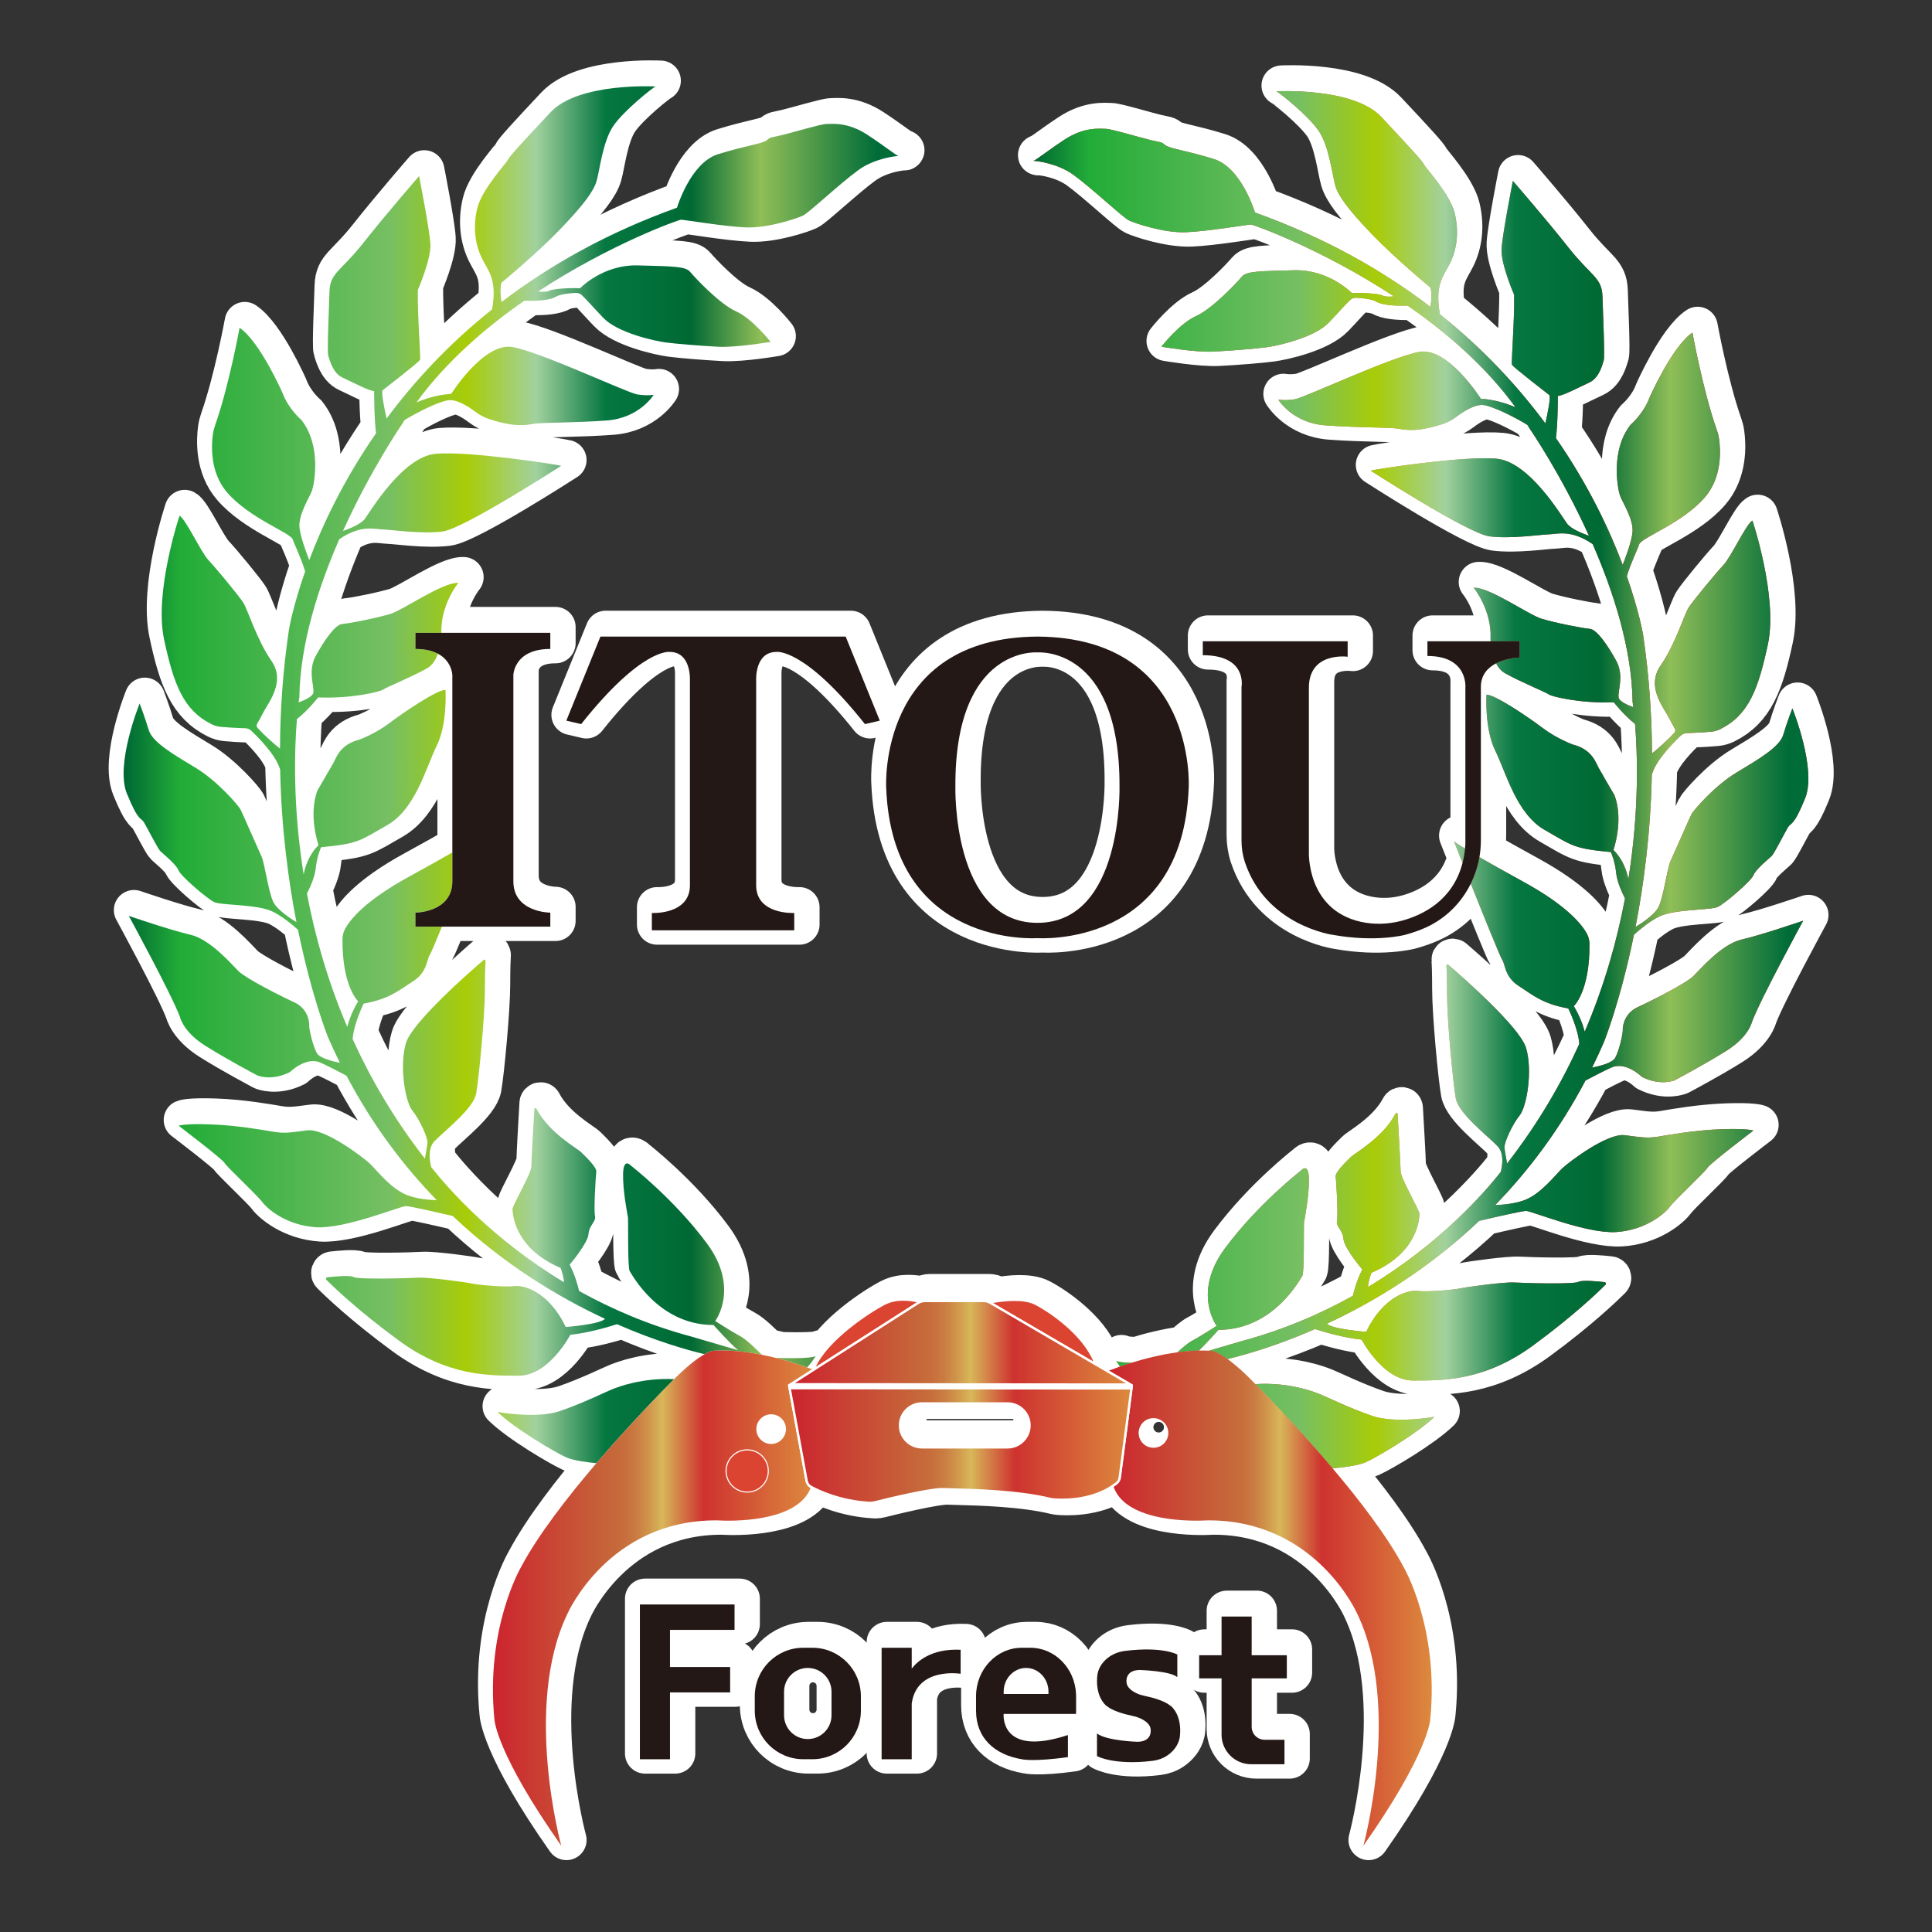 <svg width="240" height="240" viewBox="0 0 240 240" fill="none" xmlns="http://www.w3.org/2000/svg">
<rect x="0" y="0" width="240" height="240" fill="#333333" stroke="none"/>
<path d="M203.623 115.39C204.381 114.709 205.566 113.732 206.736 113.147C208.664 112.181 213.155 112.385 214.064 111.931C214.972 111.476 218.193 108.721 218.478 107.986C218.759 107.247 220.464 105.885 220.745 105.604C221.029 105.319 222.334 102.767 222.731 102.086C223.127 101.405 223.412 102.086 224.886 98.453C226.364 94.824 223.3 87.281 223.3 87.281C223.3 87.281 222.619 89.04 222.165 90.571C221.711 92.103 219.044 93.635 216.323 95.278C213.598 96.921 210.989 99.985 210.762 100.439C210.535 100.893 208.549 105.43 208.152 106.281C207.756 107.135 207.302 110.707 206.678 111.954C206.19 112.935 204.512 114.016 203.815 114.44C204.835 109.19 205.693 102.744 205.839 95.494C205.866 95.424 205.89 95.359 205.916 95.282C206.494 93.542 208.633 91.414 209.442 90.652C209.642 90.464 209.9 90.36 210.173 90.352C211.597 90.31 212.632 90.233 213.221 90.179C213.617 90.144 214.002 90.033 214.356 89.856C217.866 88.108 219.063 84.903 220.26 79.318C221.518 73.438 218.339 63.951 218.339 63.951C217.558 64.375 215.699 68.454 214.737 69.474C213.779 70.494 210.958 73.915 210.415 74.758C209.877 75.597 208.737 79.376 206.936 81.959C205.135 84.541 207.236 87.062 207.895 88.32C208.287 89.07 208.553 89.544 208.703 89.802C208.795 89.96 208.78 90.156 208.657 90.29C207.791 91.276 206.49 92.373 205.863 92.888C205.843 88.22 205.516 83.255 204.75 78.098C204.75 78.098 204.281 75.274 202.734 70.867C203.246 69.174 204.088 67.48 204.273 66.899C204.539 66.064 209.669 64.278 212.44 61.05C214.56 58.583 214.395 55.277 214.198 53.849C214.148 53.46 214.048 53.083 213.917 52.714C212.209 47.872 210.885 40.606 210.885 40.606C208.376 42.28 205.562 48.661 205.562 48.661C204.804 50.712 203.207 52.044 203.207 52.044C200.663 55.273 201.614 60.022 201.879 60.822C202.145 61.619 203.627 63.824 203.438 65.456C203.303 66.615 202.614 68.477 202.226 69.462C200.59 65.121 197.985 59.553 193.928 53.707C194.167 51.921 194.167 48.473 194.167 48.473C194.848 48.434 196.826 47.372 198.077 46.802C199.332 46.229 199.713 44.52 199.867 44.066C200.017 43.608 199.79 38.517 199.713 36.123C199.636 33.729 198.346 33.652 195.495 30.046C192.647 26.436 188.579 21.76 188.579 21.76C188.579 21.76 187.29 28.334 187.174 30.196C187.059 32.059 188.733 35.896 188.733 35.896C188.806 38.936 188.352 44.332 188.467 44.597C188.579 44.863 193.101 48.357 193.101 48.357C193.324 48.58 192.874 50.743 192.616 51.879C189.229 47.31 184.938 42.642 179.516 38.324C178.842 34.587 180.001 33.56 180.79 31.943C181.59 30.312 181.929 28.183 181.359 25.79C180.79 23.396 177.715 20.128 177.561 19.747C177.411 19.366 175.737 17.542 172.242 13.821C168.748 10.095 159.207 10.627 159.207 10.627C159.511 10.742 163.121 13.594 164.453 15.53C165.78 17.469 166.161 21.152 166.542 22.407C166.923 23.661 168.14 25.332 171.103 28.41C174.066 31.489 178.357 35.022 178.357 35.022C178.55 35.853 178.442 36.808 178.334 37.401C172.438 32.894 165.265 28.811 156.544 25.686C156.544 25.686 154.874 20.113 151.453 19.047C148.031 17.981 145.957 17.758 145.395 17.308C144.833 16.857 145.002 17.027 143.602 16.692C142.197 16.353 138.664 15.287 137.99 15.287C137.317 15.287 135.354 15.006 132.884 16.634C130.601 18.139 129.374 19.163 129.027 19.263C129.505 19.282 132.052 19.593 134.007 21.01C136.251 22.638 140.176 26.34 140.908 26.675C141.635 27.014 145.226 28.245 147.973 28.133C150.725 28.022 155.605 27.179 156.051 27.179C156.317 27.179 164.818 30.2 173.805 36.096C173.304 36.15 172.712 36.169 172.431 36.011C171.9 35.707 169.24 35.63 168.594 35.707C168.594 35.707 165.78 32.744 161.412 32.855C157.044 32.971 155.486 32.971 154.916 33.652C154.347 34.337 151.268 37.643 149.217 38.555C147.165 39.467 144.922 42.354 144.922 42.354C144.922 42.354 149.14 43.077 151.383 42.962C153.623 42.85 156.636 42.6 157.918 42.431C159.369 42.242 163.914 41.234 165.692 39.379C166.904 38.116 167.666 37.22 168.351 36.565C168.563 36.361 168.84 36.258 169.133 36.273C169.783 36.304 170.991 36.408 171.557 36.731C172.273 37.139 173.566 37.304 175.517 37.251C180.389 40.633 185.258 44.847 188.906 49.877C187.786 49.4 186.289 48.919 184.592 48.815C184.592 48.815 180.524 42.354 176.953 43C173.381 43.647 162.706 48.7 161.451 48.892C160.196 49.081 159.438 48.927 159.438 48.927C159.438 48.927 161.185 51.817 165.249 52.121C169.317 52.425 173.154 52.348 174.332 52.537C175.394 52.71 176.71 52.975 179.839 51.959C180.455 51.759 181.032 51.455 181.548 51.067C182.398 50.424 183.918 49.431 185.008 49.612C186.12 49.797 188.571 50.959 190.384 52.067C190.48 52.225 190.576 52.379 190.673 52.537C190.673 52.537 194.548 58.148 198.035 65.841C197.223 65.56 195.806 64.998 195.31 64.329C194.598 63.366 190.626 56.632 186.528 56.262C182.433 55.889 171.607 57.563 170.922 57.751C170.922 57.751 183.022 65.568 185.662 65.91C188.298 66.253 191.927 65.695 193.047 65.664C194.071 65.633 195.776 65.013 198.493 66.872C201.087 72.811 203.353 79.85 203.453 86.48C203.453 86.48 203.492 86.711 203.546 87.142C202.722 86.838 201.779 86.388 201.714 85.919C201.595 85.08 202.434 83.221 201.414 81.358C200.394 79.499 199.012 77.456 198.112 77.398C197.211 77.336 193.671 76.617 192.112 76.136C190.549 75.659 185.627 72.176 183.707 72.295C183.707 72.295 185.989 75.058 185.808 78.656C185.808 78.656 185.808 78.764 185.82 78.945H177.965V80.773C183.064 80.773 182.679 84.722 182.679 84.722V104.16C182.668 104.345 182.652 104.522 182.633 104.699C181.463 103.983 181.263 103.799 181.263 103.799C181.263 103.799 181.694 104.888 182.325 106.477C181.121 111.18 177.322 112.977 174.786 113.659C173.108 114.109 171.342 114.17 169.648 113.786C162.936 112.258 163.24 105.123 163.24 105.123V84.722C163.24 80.196 168.055 80.869 168.055 80.869V78.945H150.059V80.677C155.64 80.677 154.87 84.626 154.87 84.626V103.699C154.87 104.599 155.001 105.5 155.282 106.354C157.926 114.305 166.223 115.417 166.223 115.417C171.615 116.379 175.175 115.417 175.175 115.417C176.118 115.167 176.964 114.863 177.73 114.521C180.232 113.397 182.183 111.434 183.353 109.056C184.984 113.143 187.016 118.177 187.251 118.511C187.651 119.085 187.536 120.624 189.306 121.763C191.073 122.906 192.27 123.988 195.464 124.557C195.464 124.557 196.692 127.024 196.834 128.964C194.613 133.855 191.735 138.812 188.009 143.623C188.009 143.623 187.959 143.696 187.863 143.831C187.74 143.173 187.571 142.234 187.536 141.841C187.478 141.214 188.564 138.874 189.418 137.85C190.272 136.823 191.073 132.374 190.218 129.464C189.449 126.847 182.037 120.405 180.551 119.131C180.459 119.054 180.312 119.123 180.324 119.247C180.359 119.724 180.405 120.774 180.405 122.849C180.405 125.985 181.148 133.855 181.49 135.737C181.833 137.619 185.427 140.359 186.682 141.672C187.478 142.503 187.309 143.927 187.078 144.862C185.011 147.483 179.497 153.798 170.58 159.171C170.626 158.374 171.007 157.393 171.007 157.393C176.895 154.891 176.976 150.458 176.976 150.054C176.976 149.65 174.636 145.616 174.636 144.812C174.636 144.139 174.355 139.282 174.263 137.669C174.255 137.531 174.074 137.492 174.009 137.615C172.427 140.644 168.963 142.499 168.424 143.038C167.863 143.604 166.492 144.893 166.569 145.459C166.65 146.021 166.893 150.215 166.731 150.939C166.569 151.666 167.458 152.07 167.539 153.198C167.62 154.329 169.879 156.989 169.879 156.989C169.267 158.163 168.905 159.413 168.705 160.256C164.703 162.488 160.081 164.489 154.847 165.898L150.829 167.072C150.417 167.049 149.998 167.045 149.578 167.056C150.583 166.079 152.007 164.482 152.007 164.482C158.857 164.482 162.144 158.178 162.417 157.797C162.694 157.412 162.582 151.439 162.636 151.112C162.694 150.781 163.294 147.768 163.24 145.686C163.187 143.604 162.255 144.701 162.255 144.701C162.255 144.701 156.937 148.807 152.826 154.345C148.716 159.879 151.787 163.989 151.787 163.989C151.787 163.989 149.759 165.305 148.716 165.852C148.231 166.11 147.539 166.702 146.931 167.268C144.81 167.557 142.782 168.08 141.162 168.584C140.184 168.553 139.484 168.477 139.314 168.33C139.334 168.373 139.499 168.665 139.78 169.038C139.226 169.235 138.752 169.408 138.391 169.55L136.47 168.43C135.131 165.14 131.106 162.334 129.204 161.361C127.8 160.645 125.39 160.903 123.986 161.149L123.732 160.999C123.462 160.841 123.151 160.756 122.839 160.756H115.546C115.207 160.756 114.876 160.853 114.588 161.037L114.549 161.064H114.545C113.629 160.853 111.99 160.645 110.589 161.361C108.696 162.33 103.523 165.725 101.976 169.1L101.538 169.381C101.345 169.308 101.13 169.227 100.899 169.146C101.538 168.503 101.942 167.788 101.972 167.726C101.657 168.007 99.421 168.03 97.027 167.969C96.469 167.83 95.888 167.695 95.291 167.58C94.668 166.949 93.348 165.659 92.57 165.251C91.528 164.701 89.499 163.385 89.499 163.385C89.499 163.385 92.57 159.275 88.46 153.741C84.35 148.206 79.035 144.096 79.035 144.096C79.035 144.096 78.1 142.999 78.046 145.082C77.992 147.164 78.597 150.181 78.65 150.508C78.704 150.839 78.597 156.812 78.87 157.193C79.143 157.578 82.43 163.881 89.28 163.881C89.28 163.881 91.478 166.341 92.34 167.014L86.444 165.294C81.206 163.885 76.584 161.884 72.581 159.656C72.381 158.813 72.019 157.558 71.412 156.388C71.412 156.388 73.667 153.725 73.748 152.598C73.828 151.466 74.717 151.066 74.556 150.339C74.394 149.611 74.636 145.42 74.717 144.854C74.798 144.289 73.424 142.999 72.862 142.434C72.324 141.899 68.86 140.044 67.278 137.011C67.217 136.892 67.032 136.93 67.024 137.065C66.932 138.678 66.651 143.538 66.651 144.208C66.651 145.016 64.315 149.049 64.315 149.45C64.315 149.85 64.396 154.291 70.28 156.789C70.28 156.789 70.661 157.774 70.707 158.571C61.794 153.198 56.275 146.883 54.209 144.262C53.978 143.327 53.812 141.899 54.605 141.068C55.86 139.755 59.454 137.019 59.797 135.137C60.139 133.255 60.882 125.385 60.882 122.245C60.882 120.174 60.932 119.12 60.963 118.646C60.974 118.523 60.832 118.45 60.736 118.531C59.25 119.801 51.838 126.247 51.072 128.864C50.214 131.77 51.014 136.218 51.869 137.246C52.723 138.274 53.808 140.613 53.751 141.241C53.716 141.629 53.547 142.572 53.427 143.23C53.327 143.096 53.277 143.023 53.277 143.023C49.552 138.212 46.673 133.255 44.453 128.364C44.595 126.42 45.823 123.957 45.823 123.957C49.017 123.388 50.214 122.302 51.984 121.163C53.751 120.02 53.635 118.481 54.035 117.911C54.159 117.738 54.759 116.306 55.54 114.397H69.006V112.658C69.006 112.658 64.419 112.65 64.419 108.767V83.155C64.419 83.155 64.469 79.9 69.006 79.9V77.894H55.475C55.367 74.373 57.58 71.695 57.58 71.695C55.66 71.575 50.737 75.054 49.175 75.535C47.616 76.016 44.076 76.736 43.175 76.794C42.275 76.855 40.893 78.895 39.873 80.758C38.853 82.617 39.692 84.479 39.573 85.318C39.507 85.788 38.565 86.234 37.741 86.542C37.799 86.111 37.833 85.876 37.833 85.876C37.933 79.249 40.2 72.21 42.794 66.268C45.511 64.409 47.22 65.033 48.243 65.06C49.36 65.091 52.989 65.648 55.625 65.31C58.265 64.967 70.365 57.147 70.365 57.147C69.683 56.962 58.854 55.288 54.759 55.658C50.664 56.031 46.693 62.762 45.977 63.724C45.48 64.398 44.068 64.96 43.252 65.241C46.739 57.544 50.614 51.932 50.614 51.932C50.71 51.779 50.807 51.621 50.907 51.467C52.715 50.355 55.167 49.196 56.279 49.011C57.372 48.827 58.889 49.82 59.739 50.466C60.255 50.855 60.832 51.155 61.448 51.355C64.58 52.371 65.893 52.109 66.955 51.936C68.132 51.748 71.973 51.821 76.037 51.517C80.101 51.213 81.852 48.326 81.852 48.326C81.852 48.326 81.09 48.477 79.836 48.288C78.585 48.099 67.906 43.046 64.334 42.4C60.763 41.753 56.699 48.211 56.699 48.211C54.998 48.319 53.501 48.796 52.381 49.277C56.033 44.247 60.901 40.029 65.77 36.65C67.721 36.7 69.018 36.538 69.73 36.13C70.295 35.807 71.504 35.703 72.158 35.669C72.447 35.657 72.724 35.761 72.936 35.961C73.621 36.619 74.382 37.512 75.595 38.778C77.373 40.629 81.918 41.638 83.373 41.83C84.65 41.996 87.664 42.246 89.907 42.361C92.147 42.477 96.365 41.753 96.365 41.753C96.365 41.753 94.125 38.867 92.07 37.955C90.019 37.043 86.944 33.737 86.371 33.052C85.801 32.367 84.246 32.367 79.874 32.255C75.506 32.14 72.693 35.103 72.693 35.103C72.046 35.026 69.387 35.103 68.856 35.407C68.575 35.569 67.983 35.549 67.482 35.495C76.472 29.6 84.97 26.579 85.235 26.579C85.682 26.579 90.565 27.421 93.313 27.533C96.061 27.645 99.652 26.409 100.379 26.074C101.11 25.736 105.036 22.034 107.279 20.409C109.234 18.989 111.786 18.681 112.259 18.662C111.913 18.562 110.689 17.538 108.403 16.034C105.932 14.406 103.97 14.687 103.296 14.687C102.623 14.687 99.09 15.753 97.689 16.088C96.284 16.426 96.454 16.257 95.892 16.703C95.33 17.154 93.255 17.377 89.834 18.443C86.413 19.509 84.743 25.085 84.743 25.085C76.022 28.21 68.852 32.294 62.953 36.8C62.845 36.204 62.737 35.253 62.929 34.418C62.929 34.418 67.221 30.885 70.188 27.81C73.151 24.731 74.367 23.057 74.744 21.806C75.125 20.552 75.506 16.865 76.834 14.929C78.166 12.989 81.775 10.142 82.079 10.026C82.079 10.026 72.543 9.495 69.045 13.217C65.55 16.942 63.88 18.766 63.726 19.147C63.576 19.524 60.497 22.792 59.928 25.185C59.358 27.579 59.7 29.707 60.497 31.343C61.286 32.959 62.444 33.983 61.771 37.72C56.348 42.042 52.057 46.71 48.671 51.278C48.413 50.139 47.963 47.98 48.186 47.757C48.186 47.757 52.708 44.262 52.823 43.993C52.935 43.727 52.481 38.332 52.554 35.295C52.554 35.295 54.228 31.455 54.112 29.596C54.001 27.733 52.708 21.16 52.708 21.16C52.708 21.16 48.644 25.832 45.792 29.442C42.944 33.052 41.651 33.129 41.574 35.523C41.497 37.916 41.27 43.008 41.424 43.462C41.574 43.92 41.955 45.629 43.21 46.198C44.464 46.768 46.439 47.834 47.124 47.872C47.124 47.872 47.124 51.317 47.358 53.106C43.302 58.948 40.697 64.521 39.061 68.862C38.672 67.873 37.987 66.014 37.853 64.856C37.66 63.22 39.142 61.019 39.407 60.218C39.677 59.422 40.623 54.673 38.08 51.444C38.08 51.444 36.483 50.112 35.724 48.061C35.724 48.061 32.911 41.676 30.406 40.006C30.406 40.006 29.078 47.272 27.369 52.109C27.238 52.483 27.142 52.86 27.088 53.249C26.892 54.676 26.73 57.982 28.847 60.445C31.618 63.678 36.748 65.464 37.014 66.299C37.198 66.876 38.041 68.57 38.553 70.263C37.006 74.669 36.54 77.498 36.54 77.498C35.77 82.655 35.447 87.616 35.428 92.284C34.797 91.772 33.496 90.671 32.63 89.69C32.511 89.555 32.495 89.359 32.584 89.201C32.734 88.94 33 88.466 33.392 87.72C34.05 86.457 36.151 83.937 34.35 81.358C32.553 78.776 31.41 74.996 30.871 74.154C30.333 73.315 27.512 69.893 26.549 68.874C25.591 67.854 23.729 63.77 22.947 63.351C22.947 63.351 19.768 72.834 21.027 78.714C22.224 84.302 23.421 87.504 26.93 89.251C27.288 89.428 27.673 89.54 28.07 89.575C28.655 89.629 29.69 89.706 31.118 89.748C31.387 89.755 31.649 89.863 31.845 90.048C32.657 90.81 34.793 92.942 35.374 94.682C35.397 94.759 35.42 94.824 35.447 94.893C35.593 102.14 36.452 108.59 37.472 113.836C36.775 113.416 35.101 112.335 34.608 111.353C33.985 110.106 33.531 106.531 33.134 105.681C32.738 104.83 30.752 100.293 30.525 99.839C30.298 99.384 27.689 96.321 24.968 94.678C22.243 93.031 19.576 91.499 19.122 89.967C18.668 88.436 17.991 86.677 17.991 86.677C17.991 86.677 14.927 94.224 16.401 97.853C17.875 101.482 18.16 100.801 18.556 101.482C18.953 102.163 20.257 104.715 20.542 104.999C20.827 105.284 22.528 106.647 22.809 107.382C23.094 108.121 26.319 110.876 27.223 111.33C28.131 111.784 32.623 111.58 34.551 112.542C35.721 113.127 36.906 114.105 37.664 114.786C39.357 123.095 41.393 128.133 41.393 128.133C41.867 129.222 42.359 130.28 42.867 131.312C41.874 131.111 40.335 130.711 40 130.099C39.496 129.18 39.023 127.074 39.053 126.632C39.084 126.185 38.876 124.557 37.187 123.788C35.497 123.014 31.168 120.821 30.279 119.932C29.39 119.043 26.753 115.96 24.291 115.398C21.831 114.836 16.643 113.058 16.643 113.058C16.643 113.058 21.951 122.779 23.017 125.654C23.017 125.654 23.401 127.463 26.13 129.18C28.855 130.9 32.623 132.886 32.623 132.886C32.623 132.886 34.339 133.628 36.652 132.47C36.652 132.47 38.668 130.484 40.447 131.285C41.432 131.727 42.729 132.401 43.687 132.913C46.927 139.059 50.799 144.158 54.898 148.376C53.928 148.345 52.55 148.218 51.357 147.799C49.244 147.056 47.42 144.604 46.566 143.808C45.707 143.007 40.974 139.413 38.807 139.701C36.64 139.986 35.955 140.098 34.585 139.871C33.219 139.644 30.079 139.074 26.773 138.959C23.463 138.843 22.836 139.128 22.836 139.128C22.836 139.128 28.312 143.292 28.539 143.75C28.77 144.204 32.592 147.741 33.219 148.599C33.846 149.453 36.24 151.505 39.892 151.736C43.541 151.963 50.387 149.111 51.072 149.111C51.557 149.111 54.963 149.892 56.887 150.342C63.28 156.396 70.068 160.452 75.81 163.119C75.125 163.816 70.927 164.128 70.927 164.128C68.91 159.937 65.927 158.886 64.553 159.048C63.183 159.209 59.958 158.886 59.231 158.724C58.508 158.563 53.831 157.92 52.538 158.001C51.249 158.082 45.118 158.243 44.557 157.92C44.114 157.666 42.151 157.859 41.312 157.955C41.155 157.97 41.085 158.163 41.197 158.274C42.09 159.167 45.169 162.13 50.202 165.821C56.248 170.258 61.409 170.178 65.119 170.178C68.829 170.178 71.492 165.098 71.492 165.098C73.74 164.859 76.157 164.147 77.288 163.781C82.137 165.906 86.086 167.01 88.175 167.511C87.441 167.919 86.34 168.711 84.75 170.243C84.75 170.243 84.623 170.37 84.389 170.609C80.428 170.424 77.523 171.536 76.688 171.867C75.791 172.229 73.159 173.545 70.226 174.561C67.294 175.577 62.444 174.68 62.444 174.68C64.6 176.778 69.626 179.706 70.942 180.307C71.919 180.753 73.825 180.965 74.737 181.046C71.165 185.221 67.501 189.943 65.385 193.927C65.385 193.927 60.932 201.474 62.063 212.869C62.063 212.869 62.217 216.983 70.368 228.571C70.368 228.571 65.612 211.249 71.123 199.776C71.123 199.776 76.218 188.085 89.7 188.15C89.788 188.154 89.877 188.154 89.965 188.162C91.097 188.223 99.625 188.527 101.345 184.125C102.357 184.667 105.074 185.937 108.665 186.122C108.7 186.122 108.734 186.126 108.773 186.126C108.95 186.126 109.134 186.103 109.315 186.056C110.458 185.772 116.231 184.336 117.805 184.417C118.071 184.429 118.452 184.436 118.921 184.452C121.604 184.521 127.184 184.663 131.094 185.633C131.19 185.656 131.286 185.672 131.386 185.683C132.156 185.76 135.989 186.022 138.98 183.982C140.573 188.531 149.267 188.223 150.413 188.162C150.502 188.154 150.59 188.154 150.679 188.15C164.16 188.085 169.256 199.776 169.256 199.776C174.767 211.249 170.01 228.571 170.01 228.571C178.161 216.983 178.315 212.869 178.315 212.869C179.446 201.474 174.994 193.927 174.994 193.927C172.985 190.144 169.579 185.695 166.181 181.681C166.796 181.635 169.202 181.427 170.345 180.907C171.661 180.311 176.687 177.378 178.842 175.285C178.842 175.285 173.997 176.181 171.064 175.165C168.132 174.145 165.496 172.829 164.599 172.471C163.745 172.125 160.72 170.974 156.606 171.224C155.986 170.593 155.628 170.243 155.628 170.243C154.604 169.258 153.785 168.577 153.134 168.107C155.228 167.607 159.169 166.502 164.002 164.386C165.13 164.747 167.547 165.463 169.798 165.698C169.798 165.698 172.458 170.778 176.168 170.778C179.878 170.778 185.038 170.859 191.088 166.425C196.118 162.735 199.197 159.767 200.09 158.878C200.201 158.763 200.136 158.574 199.974 158.555C199.135 158.459 197.173 158.27 196.73 158.52C196.168 158.844 190.038 158.682 188.748 158.601C187.459 158.52 182.779 159.167 182.056 159.329C181.328 159.49 178.103 159.81 176.733 159.652C175.363 159.49 172.377 160.537 170.36 164.732C170.36 164.732 166.161 164.42 165.476 163.72C171.218 161.053 178.007 157 184.4 150.943C186.324 150.493 189.73 149.711 190.218 149.711C190.903 149.711 197.746 152.563 201.398 152.336C205.047 152.109 207.444 150.054 208.072 149.199C208.699 148.345 212.52 144.808 212.748 144.35C212.975 143.896 218.451 139.732 218.451 139.732C218.451 139.732 217.824 139.447 214.514 139.559C211.208 139.674 208.072 140.244 206.702 140.471C205.331 140.702 204.646 140.586 202.48 140.302C200.313 140.017 195.579 143.611 194.725 144.408C193.867 145.209 192.043 147.66 189.934 148.403C188.737 148.822 187.359 148.949 186.389 148.98C190.492 144.758 194.359 139.659 197.6 133.513C198.558 133.001 199.855 132.331 200.84 131.889C202.618 131.088 204.635 133.074 204.635 133.074C206.948 134.229 208.668 133.486 208.668 133.486C208.668 133.486 212.432 131.5 215.157 129.784C217.885 128.063 218.27 126.255 218.27 126.255C219.336 123.38 224.643 113.659 224.643 113.659C224.643 113.659 219.455 115.437 216.996 115.998C214.537 116.564 211.897 119.647 211.008 120.536C210.119 121.425 205.793 123.618 204.104 124.388C202.414 125.158 202.207 126.79 202.233 127.232C202.264 127.679 201.791 129.784 201.287 130.7C200.952 131.312 199.413 131.712 198.42 131.912C198.928 130.881 199.42 129.826 199.894 128.737C199.894 128.737 201.929 123.695 203.623 115.39ZM38.776 110.291C39.184 109.487 39.761 108.201 39.865 107.185C40.023 105.588 40.535 104.53 40.535 104.53C45.176 104.083 45.238 103.795 48.759 101.778C52.277 99.765 53.554 94.647 54.898 91.926C56.245 89.209 55.987 84.987 55.987 84.987C54.994 84.922 50.741 87.8 49.013 89.113C47.285 90.425 45.303 91.16 45.303 91.16C42.871 91.768 42.425 93.4 42.071 94.039C41.72 94.678 40.089 97.46 40.089 97.46C38.903 100.566 40.215 104.276 40.215 104.276C39.026 105.446 38.553 106.912 38.364 107.92C36.987 99.3 37.229 92.265 37.533 88.609C38.857 87.581 40.173 85.919 40.173 85.919C44.314 86.099 47.916 85.199 48.217 84.956C48.517 84.718 51.877 83.336 53.678 82.316C54.363 81.931 54.786 81.223 55.048 80.492C56.81 81.431 56.837 83.155 56.837 83.155V105.176C55.579 105.904 53.831 106.889 51.411 108.213C46.011 111.172 44.153 113.501 43.521 114.659C43.306 115.052 43.194 115.494 43.19 115.941C43.137 121.833 45.138 123.672 45.138 123.672C44.376 124.931 43.979 126.093 43.783 126.847C41.316 121.086 39.75 115.448 38.776 110.291ZM125.814 178.937H115.173C113.749 178.937 112.587 177.778 112.587 176.351C112.587 174.923 113.749 173.768 115.173 173.768H125.814C127.238 173.768 128.396 174.927 128.396 176.351C128.396 177.775 127.238 178.937 125.814 178.937ZM143.936 179.133C142.92 179.133 142.093 178.309 142.093 177.29C142.093 176.27 142.92 175.45 143.936 175.45C144.952 175.45 145.78 176.274 145.78 177.29C145.78 178.306 144.956 179.133 143.936 179.133ZM197.504 127.448C197.307 126.693 196.911 125.535 196.149 124.273C196.149 124.273 198.15 122.433 198.096 116.541C198.092 116.095 197.981 115.652 197.769 115.26C197.134 114.105 195.275 111.773 189.876 108.817C187.444 107.486 185.689 106.493 184.426 105.765C184.542 105.088 184.603 104.391 184.603 103.691V84.626C184.603 83.098 185.489 82.209 186.497 81.689C186.755 82.193 187.117 82.64 187.609 82.921C189.41 83.94 192.77 85.318 193.07 85.561C193.37 85.799 196.973 86.7 201.114 86.519C201.114 86.519 202.43 88.181 203.757 89.213C204.058 92.869 204.3 99.904 202.926 108.521C202.734 107.512 202.26 106.046 201.071 104.876C201.071 104.876 202.384 101.166 201.198 98.064C201.198 98.064 199.566 95.282 199.216 94.639C198.862 94 198.416 92.369 195.983 91.761C195.983 91.761 194.002 91.025 192.274 89.713C190.546 88.401 186.293 85.522 185.3 85.588C185.3 85.588 185.046 89.809 186.389 92.53C187.732 95.247 189.01 100.366 192.531 102.382C196.049 104.399 196.114 104.684 200.752 105.134C200.752 105.134 201.264 106.189 201.421 107.79C201.525 108.802 202.103 110.087 202.511 110.891C201.537 116.052 199.971 121.686 197.504 127.448Z" fill="white" stroke="white" stroke-width="5" stroke-linecap="round" stroke-linejoin="round"/>
<path d="M129.027 19.263C128.958 19.263 128.931 19.263 128.958 19.27C128.973 19.274 129 19.27 129.027 19.263Z" fill="white" stroke="white" stroke-width="5" stroke-linecap="round" stroke-linejoin="round"/>
<path d="M156.132 200.096H152.392V204.903H149.609V207.781H152.392V214.77C152.392 216.798 154.039 218.446 156.067 218.446H160.208V215.405H157.741C156.852 215.405 156.132 214.686 156.132 213.797V207.777H160.5V204.899H156.132V200.092V200.096Z" fill="white" stroke="white" stroke-width="5" stroke-linecap="round" stroke-linejoin="round"/>
<path d="M80.136 198.599V217.826H83.873V209.524H91.347V206.369H83.873V201.754H91.893V198.599H83.873H80.136Z" fill="white" stroke="white" stroke-width="5" stroke-linecap="round" stroke-linejoin="round"/>
<path d="M101.561 203.975H100.433C97.104 203.975 94.406 206.673 94.406 210.002V211.795C94.406 215.124 97.104 217.822 100.433 217.822H101.561C104.89 217.822 107.587 215.124 107.587 211.795V210.002C107.587 206.673 104.89 203.975 101.561 203.975ZM103.939 212.369C103.939 213.997 102.619 215.317 100.991 215.317C99.363 215.317 98.043 213.997 98.043 212.369V209.432C98.043 207.804 99.363 206.484 100.991 206.484C102.619 206.484 103.939 207.804 103.939 209.432V212.369Z" fill="white" stroke="white" stroke-width="5" stroke-linecap="round" stroke-linejoin="round"/>
<path d="M113.903 206.565V203.975H110.162V217.826H113.903V210.902C114.538 206.319 119.98 207.208 119.98 207.208V204.225C116.289 204.048 114.542 205.726 113.903 206.565Z" fill="white" stroke="white" stroke-width="5" stroke-linecap="round" stroke-linejoin="round"/>
<path d="M146.045 211.195C146.045 211.195 145.383 210.483 142.897 209.967C142.57 209.898 142.247 209.809 141.939 209.675C141.358 209.421 140.584 208.94 140.584 208.205C140.584 208.205 140.384 206.738 142.251 206.738C142.251 206.738 146.076 206.854 146.896 207.635V204.818C146.896 204.818 145.122 203.783 140.419 204.364C139.568 204.468 138.749 204.795 138.106 205.357C137.617 205.784 137.159 206.384 136.99 207.2C136.99 207.2 136.501 209.759 138.083 211.199H138.125C138.125 211.199 138.787 211.911 141.273 212.426C141.6 212.496 141.924 212.584 142.232 212.719C142.813 212.973 143.586 213.454 143.586 214.189C143.586 214.189 143.786 215.655 141.92 215.655C141.92 215.655 138.094 215.54 136.917 214.62V217.437C136.917 217.437 139.045 218.615 143.852 218.018C144.498 217.937 145.126 217.718 145.664 217.349C146.28 216.921 146.965 216.233 147.185 215.194C147.185 215.194 147.673 212.634 146.092 211.195H146.049H146.045Z" fill="white" stroke="white" stroke-width="5" stroke-linecap="round" stroke-linejoin="round"/>
<path d="M134.315 209.717C134.173 206.523 131.69 203.975 128.642 203.975H127.58C124.44 203.975 121.892 206.673 121.892 210.002V211.799C121.892 215.128 124.124 217.249 127.58 217.826C127.58 217.826 128.966 218.168 133.307 217.56V214.816L133.264 214.832C124.79 217.603 125.321 212.195 125.321 212.195H134.315V212.061C134.319 211.972 134.327 211.888 134.327 211.799V210.006C134.327 209.917 134.319 209.833 134.315 209.744V209.721V209.717ZM130.886 209.717H125.325V209.432C125.325 207.804 126.572 206.484 128.107 206.484C129.643 206.484 130.89 207.804 130.89 209.432V209.717H130.886Z" fill="white" stroke="white" stroke-width="5" stroke-linecap="round" stroke-linejoin="round"/>
<path d="M112.263 18.662C112.29 18.67 112.313 18.674 112.332 18.67C112.363 18.662 112.332 18.658 112.263 18.662Z" fill="white" stroke="white" stroke-width="5" stroke-linecap="round" stroke-linejoin="round"/>
<path d="M97.093 80.269C97.093 80.269 100.533 79.715 108.088 89.236L109.931 88.805L105.694 78.364H75.233L70.996 88.805L72.839 89.236C80.394 79.715 83.834 80.269 83.834 80.269C86.536 80.269 86.351 83.771 86.351 83.771V109.26C86.351 112.943 81.622 112.7 81.622 112.7V114.852H99.309V112.7C99.309 112.7 94.579 112.947 94.579 109.26V83.771C94.579 83.771 94.395 80.269 97.096 80.269H97.093Z" fill="white" stroke="white" stroke-width="5" stroke-linecap="round" stroke-linejoin="round"/>
<path d="M110.728 97.099C111.463 117.118 129.52 115.829 129.52 115.829C129.52 115.829 147.577 117.118 148.312 97.099C148.312 97.099 149.355 78.491 129.52 78.368C109.681 78.491 110.728 97.099 110.728 97.099ZM119.325 96.975C119.264 79.472 129.52 80.331 129.52 80.331C129.52 80.331 139.776 79.472 139.715 96.975C139.715 96.975 140.146 113.924 129.52 113.924C118.894 113.924 119.325 96.975 119.325 96.975Z" fill="white" stroke="white" stroke-width="5" stroke-linecap="round" stroke-linejoin="round"/>
<path d="M113.9 161.779L101.331 169.815C102.878 166.44 108.051 163.045 109.944 162.076C111.345 161.36 112.984 161.568 113.9 161.779Z" fill="#DB4431"/>
<path d="M135.825 169.145L123.341 161.864C124.745 161.618 127.154 161.36 128.559 162.076C130.46 163.049 134.486 165.855 135.825 169.145Z" fill="#DB4431"/>
<path d="M180.618 104.514C180.618 104.514 181.049 105.603 181.68 107.192C181.822 106.642 181.926 106.049 181.988 105.414C180.818 104.698 180.618 104.514 180.618 104.514ZM202.978 116.105C203.736 115.424 204.921 114.447 206.091 113.862C208.019 112.896 212.51 113.1 213.418 112.646C214.327 112.191 217.548 109.436 217.833 108.701C218.114 107.962 219.819 106.6 220.099 106.319C220.384 106.034 221.689 103.482 222.085 102.801C222.482 102.12 222.766 102.801 224.24 99.168C225.718 95.539 222.655 87.996 222.655 87.996C222.655 87.996 221.974 89.755 221.52 91.286C221.065 92.818 218.398 94.35 215.678 95.993C212.953 97.636 210.344 100.7 210.116 101.154C209.889 101.608 207.904 106.145 207.507 106.996C207.111 107.85 206.657 111.422 206.033 112.669C205.544 113.65 203.867 114.731 203.17 115.155C204.19 109.905 205.048 103.459 205.194 96.209C205.221 96.139 205.244 96.074 205.271 95.997C205.848 94.257 207.988 92.129 208.796 91.367C208.997 91.179 209.254 91.075 209.528 91.067C210.952 91.025 211.987 90.948 212.576 90.894C212.972 90.859 213.357 90.748 213.711 90.571C217.221 88.823 218.418 85.618 219.615 80.033C220.873 74.153 217.694 64.666 217.694 64.666C216.913 65.09 215.054 69.169 214.092 70.189C213.134 71.209 210.313 74.63 209.77 75.473C209.231 76.312 208.092 80.091 206.291 82.674C204.49 85.256 206.591 87.777 207.249 89.035C207.642 89.785 207.907 90.259 208.058 90.517C208.15 90.674 208.134 90.871 208.011 91.005C207.145 91.991 205.845 93.088 205.217 93.603C205.198 88.935 204.871 83.97 204.105 78.813C204.105 78.813 203.636 75.989 202.088 71.582C202.6 69.889 203.443 68.195 203.628 67.614C203.893 66.779 209.023 64.993 211.794 61.765C213.915 59.298 213.749 55.992 213.553 54.564C213.503 54.175 213.403 53.798 213.272 53.429C211.563 48.587 210.24 41.321 210.24 41.321C207.73 42.995 204.917 49.376 204.917 49.376C204.159 51.428 202.562 52.759 202.562 52.759C200.018 55.988 200.969 60.737 201.234 61.538C201.5 62.334 202.981 64.539 202.793 66.171C202.658 67.329 201.969 69.192 201.58 70.177C199.945 65.836 197.339 60.267 193.283 54.422C193.522 52.636 193.522 49.188 193.522 49.188C194.203 49.149 196.181 48.087 197.432 47.517C198.686 46.944 199.067 45.235 199.221 44.781C199.371 44.323 199.144 39.232 199.067 36.838C198.99 34.444 197.701 34.367 194.849 30.761C192.002 27.151 187.934 22.475 187.934 22.475C187.934 22.475 186.644 29.049 186.529 30.911C186.414 32.774 188.088 36.611 188.088 36.611C188.161 39.651 187.707 45.047 187.822 45.312C187.934 45.578 192.456 49.072 192.456 49.072C192.679 49.295 192.229 51.458 191.971 52.594C188.584 48.026 184.293 43.357 178.871 39.039C178.197 35.302 179.355 34.275 180.144 32.658C180.945 31.027 181.284 28.898 180.714 26.505C180.144 24.111 177.069 20.843 176.915 20.462C176.765 20.081 175.091 18.257 171.597 14.536C168.102 10.81 158.562 11.342 158.562 11.342C158.866 11.457 162.476 14.309 163.808 16.245C165.135 18.184 165.516 21.867 165.897 23.122C166.278 24.376 167.494 26.047 170.458 29.125C173.421 32.204 177.712 35.737 177.712 35.737C177.905 36.569 177.797 37.523 177.689 38.116C171.793 33.609 164.62 29.526 155.899 26.401C155.899 26.401 154.229 20.828 150.807 19.762C147.386 18.696 145.312 18.473 144.75 18.023C144.188 17.572 144.357 17.742 142.956 17.407C141.552 17.068 138.019 16.002 137.345 16.002C136.672 16.002 134.709 15.721 132.238 17.349C129.956 18.854 128.728 19.878 128.382 19.978C128.859 19.997 131.407 20.309 133.362 21.725C135.606 23.353 139.531 27.055 140.262 27.39C140.99 27.729 144.58 28.96 147.328 28.848C150.08 28.737 154.96 27.894 155.406 27.894C155.672 27.894 164.173 30.915 173.159 36.811C172.659 36.865 172.066 36.884 171.785 36.726C171.254 36.422 168.595 36.345 167.948 36.422C167.948 36.422 165.135 33.459 160.767 33.571C156.399 33.686 154.84 33.686 154.271 34.367C153.701 35.052 150.623 38.358 148.571 39.27C146.52 40.182 144.276 43.069 144.276 43.069C144.276 43.069 148.494 43.792 150.738 43.677C152.978 43.565 155.991 43.315 157.273 43.146C158.724 42.957 163.269 41.949 165.047 40.094C166.259 38.831 167.021 37.935 167.706 37.28C167.918 37.077 168.195 36.973 168.487 36.988C169.138 37.019 170.346 37.123 170.912 37.446C171.628 37.854 172.921 38.019 174.872 37.965C179.744 41.348 184.612 45.562 188.261 50.592C187.141 50.115 185.644 49.634 183.947 49.53C183.947 49.53 179.879 43.069 176.307 43.715C172.736 44.362 162.06 49.415 160.806 49.607C159.551 49.796 158.793 49.642 158.793 49.642C158.793 49.642 160.54 52.532 164.604 52.836C168.672 53.14 172.509 53.063 173.687 53.252C174.749 53.425 176.065 53.69 179.194 52.674C179.81 52.474 180.387 52.17 180.903 51.782C181.753 51.139 183.273 50.146 184.362 50.327C185.475 50.512 187.926 51.674 189.739 52.782C189.835 52.94 189.931 53.094 190.027 53.252C190.027 53.252 193.903 58.863 197.389 66.556C196.577 66.275 195.161 65.713 194.665 65.043C193.953 64.081 189.981 57.346 185.882 56.977C181.788 56.604 170.962 58.278 170.277 58.466C170.277 58.466 182.376 66.283 185.017 66.625C187.653 66.968 191.282 66.41 192.402 66.379C193.426 66.348 195.13 65.728 197.847 67.587C200.441 73.526 202.708 80.564 202.808 87.195C202.808 87.195 202.847 87.426 202.901 87.857C202.077 87.553 201.134 87.103 201.069 86.634C200.949 85.795 201.788 83.936 200.768 82.073C199.749 80.214 198.367 78.171 197.466 78.113C196.566 78.051 193.025 77.332 191.467 76.851C189.904 76.374 184.982 72.891 183.062 73.01C183.062 73.01 185.344 75.773 185.163 79.371C185.163 79.371 185.163 79.479 185.174 79.66H188.773V81.681C188.773 81.681 187.199 81.711 185.852 82.404C186.11 82.908 186.471 83.355 186.964 83.636C188.765 84.655 192.125 86.033 192.425 86.276C192.725 86.514 196.327 87.415 200.468 87.234C200.468 87.234 201.784 88.897 203.112 89.928C203.412 93.584 203.655 100.619 202.281 109.236C202.088 108.227 201.615 106.761 200.426 105.591C200.426 105.591 201.738 101.881 200.553 98.779C200.553 98.779 198.921 95.997 198.571 95.354C198.217 94.715 197.77 93.084 195.338 92.476C195.338 92.476 193.356 91.74 191.628 90.428C189.9 89.116 185.648 86.237 184.655 86.303C184.655 86.303 184.401 90.524 185.744 93.245C187.087 95.962 188.365 101.081 191.886 103.097C195.404 105.114 195.469 105.399 200.107 105.849C200.107 105.849 200.618 106.904 200.776 108.505C200.88 109.517 201.457 110.802 201.865 111.606C200.892 116.767 199.325 122.402 196.858 128.163C196.662 127.408 196.266 126.25 195.504 124.988C195.504 124.988 197.505 123.148 197.451 117.256C197.447 116.81 197.336 116.367 197.124 115.975C196.489 114.82 194.63 112.488 189.231 109.532C186.798 108.201 185.044 107.208 183.781 106.48C183.581 107.631 183.215 108.739 182.707 109.771C184.339 113.858 186.371 118.892 186.606 119.226C187.006 119.8 186.891 121.339 188.661 122.478C190.428 123.621 191.624 124.703 194.819 125.272C194.819 125.272 196.046 127.739 196.189 129.679C193.968 134.57 191.089 139.527 187.364 144.338C187.364 144.338 187.314 144.411 187.218 144.546C187.095 143.888 186.925 142.949 186.891 142.556C186.833 141.929 187.918 139.589 188.773 138.565C189.627 137.538 190.428 133.089 189.573 130.179C188.803 127.562 181.391 121.12 179.906 119.846C179.813 119.769 179.667 119.838 179.679 119.962C179.713 120.439 179.76 121.489 179.76 123.564C179.76 126.7 180.502 134.57 180.845 136.452C181.187 138.334 184.782 141.074 186.036 142.387C186.833 143.218 186.664 144.642 186.433 145.577C184.366 148.198 178.851 154.513 169.934 159.886C169.98 159.089 170.361 158.108 170.361 158.108C176.25 155.606 176.331 151.173 176.331 150.769C176.331 150.365 173.991 146.331 173.991 145.527C173.991 144.854 173.71 139.997 173.617 138.384C173.61 138.246 173.429 138.207 173.363 138.33C171.782 141.359 168.318 143.214 167.779 143.753C167.217 144.319 165.847 145.608 165.924 146.174C166.005 146.736 166.247 150.93 166.086 151.654C165.924 152.381 166.813 152.785 166.894 153.913C166.975 155.044 169.234 157.704 169.234 157.704C168.622 158.878 168.26 160.128 168.06 160.971C164.058 163.203 159.436 165.204 154.202 166.613L150.184 167.787C150.23 167.787 150.276 167.787 150.322 167.791C150.322 167.791 150.9 167.679 152.489 168.822C154.583 168.322 158.524 167.217 163.357 165.101C164.485 165.462 166.902 166.178 169.153 166.413C169.153 166.413 171.812 171.493 175.522 171.493C179.232 171.493 184.393 171.574 190.443 167.14C195.473 163.45 198.552 160.482 199.445 159.593C199.556 159.478 199.491 159.289 199.329 159.27C198.49 159.174 196.527 158.985 196.085 159.235C195.523 159.559 189.392 159.397 188.103 159.316C186.814 159.235 182.134 159.882 181.411 160.044C180.683 160.205 177.458 160.525 176.088 160.367C174.718 160.205 171.732 161.252 169.715 165.447C169.715 165.447 165.516 165.135 164.831 164.435C170.573 161.768 177.362 157.715 183.754 151.658C185.679 151.208 189.084 150.426 189.573 150.426C190.258 150.426 197.101 153.278 200.753 153.051C204.401 152.824 206.799 150.769 207.426 149.914C208.054 149.06 211.875 145.523 212.102 145.065C212.329 144.611 217.806 140.447 217.806 140.447C217.806 140.447 217.178 140.162 213.869 140.274C210.563 140.389 207.426 140.959 206.056 141.186C204.686 141.417 204.001 141.301 201.835 141.017C199.668 140.732 194.934 144.326 194.08 145.123C193.222 145.924 191.397 148.375 189.288 149.118C188.092 149.537 186.714 149.664 185.744 149.695C189.846 145.473 193.714 140.374 196.955 134.228C197.913 133.716 199.21 133.046 200.195 132.604C201.973 131.803 203.99 133.789 203.99 133.789C206.303 134.944 208.023 134.201 208.023 134.201C208.023 134.201 211.787 132.215 214.511 130.499C217.24 128.778 217.625 126.97 217.625 126.97C218.691 124.095 223.998 114.374 223.998 114.374C223.998 114.374 218.81 116.152 216.351 116.713C213.892 117.279 211.252 120.362 210.363 121.251C209.474 122.14 205.148 124.333 203.459 125.103C201.769 125.873 201.561 127.505 201.588 127.947C201.619 128.394 201.146 130.499 200.641 131.415C200.307 132.027 198.767 132.427 197.774 132.627C198.282 131.596 198.775 130.541 199.248 129.452C199.248 129.452 201.284 124.41 202.978 116.105ZM170.419 175.88C167.487 174.86 164.85 173.544 163.954 173.186C163.099 172.84 160.074 171.689 155.96 171.939C157.727 173.729 161.625 177.774 165.535 182.396C166.151 182.35 168.557 182.142 169.7 181.622C171.016 181.026 176.042 178.093 178.197 176C178.197 176 173.352 176.896 170.419 175.88ZM161.772 158.512C162.049 158.127 161.937 152.154 161.991 151.827C162.049 151.496 162.649 148.483 162.595 146.401C162.541 144.319 161.61 145.416 161.61 145.416C161.61 145.416 156.291 149.522 152.181 155.06C148.071 160.594 151.142 164.704 151.142 164.704C151.142 164.704 149.114 166.02 148.071 166.567C147.586 166.825 146.893 167.417 146.285 167.983C147.159 167.864 148.052 167.787 148.933 167.771C149.938 166.794 151.361 165.197 151.361 165.197C158.212 165.197 161.498 158.893 161.772 158.512ZM139.135 169.753C139.55 169.611 140.012 169.457 140.516 169.299C139.539 169.269 138.838 169.192 138.669 169.045C138.688 169.088 138.854 169.38 139.135 169.753Z" fill="url(#paint0_linear_326_6148)"/>
<path d="M128.382 19.978C128.355 19.985 128.332 19.989 128.313 19.985C128.282 19.978 128.313 19.974 128.382 19.978Z" fill="url(#paint1_linear_326_6148)"/>
<path d="M180.618 104.514C180.618 104.514 181.049 105.603 181.68 107.192C181.822 106.642 181.926 106.049 181.988 105.414C180.818 104.698 180.618 104.514 180.618 104.514ZM202.978 116.105C203.736 115.424 204.921 114.447 206.091 113.862C208.019 112.896 212.51 113.1 213.418 112.646C214.327 112.191 217.548 109.436 217.833 108.701C218.114 107.962 219.819 106.6 220.099 106.319C220.384 106.034 221.689 103.482 222.085 102.801C222.482 102.12 222.766 102.801 224.24 99.168C225.718 95.539 222.655 87.996 222.655 87.996C222.655 87.996 221.974 89.755 221.52 91.286C221.065 92.818 218.398 94.35 215.678 95.993C212.953 97.636 210.344 100.7 210.116 101.154C209.889 101.608 207.904 106.145 207.507 106.996C207.111 107.85 206.657 111.422 206.033 112.669C205.544 113.65 203.867 114.731 203.17 115.155C204.19 109.905 205.048 103.459 205.194 96.209C205.221 96.139 205.244 96.074 205.271 95.997C205.848 94.257 207.988 92.129 208.796 91.367C208.997 91.179 209.254 91.075 209.528 91.067C210.952 91.025 211.987 90.948 212.576 90.894C212.972 90.859 213.357 90.748 213.711 90.571C217.221 88.823 218.418 85.618 219.615 80.033C220.873 74.153 217.694 64.666 217.694 64.666C216.913 65.09 215.054 69.169 214.092 70.189C213.134 71.209 210.313 74.63 209.77 75.473C209.231 76.312 208.092 80.091 206.291 82.674C204.49 85.256 206.591 87.777 207.249 89.035C207.642 89.785 207.907 90.259 208.058 90.517C208.15 90.674 208.134 90.871 208.011 91.005C207.145 91.991 205.845 93.088 205.217 93.603C205.198 88.935 204.871 83.97 204.105 78.813C204.105 78.813 203.636 75.989 202.088 71.582C202.6 69.889 203.443 68.195 203.628 67.614C203.893 66.779 209.023 64.993 211.794 61.765C213.915 59.298 213.749 55.992 213.553 54.564C213.503 54.175 213.403 53.798 213.272 53.429C211.563 48.587 210.24 41.321 210.24 41.321C207.73 42.995 204.917 49.376 204.917 49.376C204.159 51.428 202.562 52.759 202.562 52.759C200.018 55.988 200.969 60.737 201.234 61.538C201.5 62.334 202.981 64.539 202.793 66.171C202.658 67.329 201.969 69.192 201.58 70.177C199.945 65.836 197.339 60.267 193.283 54.422C193.522 52.636 193.522 49.188 193.522 49.188C194.203 49.149 196.181 48.087 197.432 47.517C198.686 46.944 199.067 45.235 199.221 44.781C199.371 44.323 199.144 39.232 199.067 36.838C198.99 34.444 197.701 34.367 194.849 30.761C192.002 27.151 187.934 22.475 187.934 22.475C187.934 22.475 186.644 29.049 186.529 30.911C186.414 32.774 188.088 36.611 188.088 36.611C188.161 39.651 187.707 45.047 187.822 45.312C187.934 45.578 192.456 49.072 192.456 49.072C192.679 49.295 192.229 51.458 191.971 52.594C188.584 48.026 184.293 43.357 178.871 39.039C178.197 35.302 179.355 34.275 180.144 32.658C180.945 31.027 181.284 28.898 180.714 26.505C180.144 24.111 177.069 20.843 176.915 20.462C176.765 20.081 175.091 18.257 171.597 14.536C168.102 10.81 158.562 11.342 158.562 11.342C158.866 11.457 162.476 14.309 163.808 16.245C165.135 18.184 165.516 21.867 165.897 23.122C166.278 24.376 167.494 26.047 170.458 29.125C173.421 32.204 177.712 35.737 177.712 35.737C177.905 36.569 177.797 37.523 177.689 38.116C171.793 33.609 164.62 29.526 155.899 26.401C155.899 26.401 154.229 20.828 150.807 19.762C147.386 18.696 145.312 18.473 144.75 18.023C144.188 17.572 144.357 17.742 142.956 17.407C141.552 17.068 138.019 16.002 137.345 16.002C136.672 16.002 134.709 15.721 132.238 17.349C129.956 18.854 128.728 19.878 128.382 19.978C128.859 19.997 131.407 20.309 133.362 21.725C135.606 23.353 139.531 27.055 140.262 27.39C140.99 27.729 144.58 28.96 147.328 28.848C150.08 28.737 154.96 27.894 155.406 27.894C155.672 27.894 164.173 30.915 173.159 36.811C172.659 36.865 172.066 36.884 171.785 36.726C171.254 36.422 168.595 36.345 167.948 36.422C167.948 36.422 165.135 33.459 160.767 33.571C156.399 33.686 154.84 33.686 154.271 34.367C153.701 35.052 150.623 38.358 148.571 39.27C146.52 40.182 144.276 43.069 144.276 43.069C144.276 43.069 148.494 43.792 150.738 43.677C152.978 43.565 155.991 43.315 157.273 43.146C158.724 42.957 163.269 41.949 165.047 40.094C166.259 38.831 167.021 37.935 167.706 37.28C167.918 37.077 168.195 36.973 168.487 36.988C169.138 37.019 170.346 37.123 170.912 37.446C171.628 37.854 172.921 38.019 174.872 37.965C179.744 41.348 184.612 45.562 188.261 50.592C187.141 50.115 185.644 49.634 183.947 49.53C183.947 49.53 179.879 43.069 176.307 43.715C172.736 44.362 162.06 49.415 160.806 49.607C159.551 49.796 158.793 49.642 158.793 49.642C158.793 49.642 160.54 52.532 164.604 52.836C168.672 53.14 172.509 53.063 173.687 53.252C174.749 53.425 176.065 53.69 179.194 52.674C179.81 52.474 180.387 52.17 180.903 51.782C181.753 51.139 183.273 50.146 184.362 50.327C185.475 50.512 187.926 51.674 189.739 52.782C189.835 52.94 189.931 53.094 190.027 53.252C190.027 53.252 193.903 58.863 197.389 66.556C196.577 66.275 195.161 65.713 194.665 65.043C193.953 64.081 189.981 57.346 185.882 56.977C181.788 56.604 170.962 58.278 170.277 58.466C170.277 58.466 182.376 66.283 185.017 66.625C187.653 66.968 191.282 66.41 192.402 66.379C193.426 66.348 195.13 65.728 197.847 67.587C200.441 73.526 202.708 80.564 202.808 87.195C202.808 87.195 202.847 87.426 202.901 87.857C202.077 87.553 201.134 87.103 201.069 86.634C200.949 85.795 201.788 83.936 200.768 82.073C199.749 80.214 198.367 78.171 197.466 78.113C196.566 78.051 193.025 77.332 191.467 76.851C189.904 76.374 184.982 72.891 183.062 73.01C183.062 73.01 185.344 75.773 185.163 79.371C185.163 79.371 185.163 79.479 185.174 79.66H188.773V81.681C188.773 81.681 187.199 81.711 185.852 82.404C186.11 82.908 186.471 83.355 186.964 83.636C188.765 84.655 192.125 86.033 192.425 86.276C192.725 86.514 196.327 87.415 200.468 87.234C200.468 87.234 201.784 88.897 203.112 89.928C203.412 93.584 203.655 100.619 202.281 109.236C202.088 108.227 201.615 106.761 200.426 105.591C200.426 105.591 201.738 101.881 200.553 98.779C200.553 98.779 198.921 95.997 198.571 95.354C198.217 94.715 197.77 93.084 195.338 92.476C195.338 92.476 193.356 91.74 191.628 90.428C189.9 89.116 185.648 86.237 184.655 86.303C184.655 86.303 184.401 90.524 185.744 93.245C187.087 95.962 188.365 101.081 191.886 103.097C195.404 105.114 195.469 105.399 200.107 105.849C200.107 105.849 200.618 106.904 200.776 108.505C200.88 109.517 201.457 110.802 201.865 111.606C200.892 116.767 199.325 122.402 196.858 128.163C196.662 127.408 196.266 126.25 195.504 124.988C195.504 124.988 197.505 123.148 197.451 117.256C197.447 116.81 197.336 116.367 197.124 115.975C196.489 114.82 194.63 112.488 189.231 109.532C186.798 108.201 185.044 107.208 183.781 106.48C183.581 107.631 183.215 108.739 182.707 109.771C184.339 113.858 186.371 118.892 186.606 119.226C187.006 119.8 186.891 121.339 188.661 122.478C190.428 123.621 191.624 124.703 194.819 125.272C194.819 125.272 196.046 127.739 196.189 129.679C193.968 134.57 191.089 139.527 187.364 144.338C187.364 144.338 187.314 144.411 187.218 144.546C187.095 143.888 186.925 142.949 186.891 142.556C186.833 141.929 187.918 139.589 188.773 138.565C189.627 137.538 190.428 133.089 189.573 130.179C188.803 127.562 181.391 121.12 179.906 119.846C179.813 119.769 179.667 119.838 179.679 119.962C179.713 120.439 179.76 121.489 179.76 123.564C179.76 126.7 180.502 134.57 180.845 136.452C181.187 138.334 184.782 141.074 186.036 142.387C186.833 143.218 186.664 144.642 186.433 145.577C184.366 148.198 178.851 154.513 169.934 159.886C169.98 159.089 170.361 158.108 170.361 158.108C176.25 155.606 176.331 151.173 176.331 150.769C176.331 150.365 173.991 146.331 173.991 145.527C173.991 144.854 173.71 139.997 173.617 138.384C173.61 138.246 173.429 138.207 173.363 138.33C171.782 141.359 168.318 143.214 167.779 143.753C167.217 144.319 165.847 145.608 165.924 146.174C166.005 146.736 166.247 150.93 166.086 151.654C165.924 152.381 166.813 152.785 166.894 153.913C166.975 155.044 169.234 157.704 169.234 157.704C168.622 158.878 168.26 160.128 168.06 160.971C164.058 163.203 159.436 165.204 154.202 166.613L150.184 167.787C150.23 167.787 150.276 167.787 150.322 167.791C150.322 167.791 150.9 167.679 152.489 168.822C154.583 168.322 158.524 167.217 163.357 165.101C164.485 165.462 166.902 166.178 169.153 166.413C169.153 166.413 171.812 171.493 175.522 171.493C179.232 171.493 184.393 171.574 190.443 167.14C195.473 163.45 198.552 160.482 199.445 159.593C199.556 159.478 199.491 159.289 199.329 159.27C198.49 159.174 196.527 158.985 196.085 159.235C195.523 159.559 189.392 159.397 188.103 159.316C186.814 159.235 182.134 159.882 181.411 160.044C180.683 160.205 177.458 160.525 176.088 160.367C174.718 160.205 171.732 161.252 169.715 165.447C169.715 165.447 165.516 165.135 164.831 164.435C170.573 161.768 177.362 157.715 183.754 151.658C185.679 151.208 189.084 150.426 189.573 150.426C190.258 150.426 197.101 153.278 200.753 153.051C204.401 152.824 206.799 150.769 207.426 149.914C208.054 149.06 211.875 145.523 212.102 145.065C212.329 144.611 217.806 140.447 217.806 140.447C217.806 140.447 217.178 140.162 213.869 140.274C210.563 140.389 207.426 140.959 206.056 141.186C204.686 141.417 204.001 141.301 201.835 141.017C199.668 140.732 194.934 144.326 194.08 145.123C193.222 145.924 191.397 148.375 189.288 149.118C188.092 149.537 186.714 149.664 185.744 149.695C189.846 145.473 193.714 140.374 196.955 134.228C197.913 133.716 199.21 133.046 200.195 132.604C201.973 131.803 203.99 133.789 203.99 133.789C206.303 134.944 208.023 134.201 208.023 134.201C208.023 134.201 211.787 132.215 214.511 130.499C217.24 128.778 217.625 126.97 217.625 126.97C218.691 124.095 223.998 114.374 223.998 114.374C223.998 114.374 218.81 116.152 216.351 116.713C213.892 117.279 211.252 120.362 210.363 121.251C209.474 122.14 205.148 124.333 203.459 125.103C201.769 125.873 201.561 127.505 201.588 127.947C201.619 128.394 201.146 130.499 200.641 131.415C200.307 132.027 198.767 132.427 197.774 132.627C198.282 131.596 198.775 130.541 199.248 129.452C199.248 129.452 201.284 124.41 202.978 116.105ZM170.419 175.88C167.487 174.86 164.85 173.544 163.954 173.186C163.099 172.84 160.074 171.689 155.96 171.939C157.727 173.729 161.625 177.774 165.535 182.396C166.151 182.35 168.557 182.142 169.7 181.622C171.016 181.026 176.042 178.093 178.197 176C178.197 176 173.352 176.896 170.419 175.88ZM161.772 158.512C162.049 158.127 161.937 152.154 161.991 151.827C162.049 151.496 162.649 148.483 162.595 146.401C162.541 144.319 161.61 145.416 161.61 145.416C161.61 145.416 156.291 149.522 152.181 155.06C148.071 160.594 151.142 164.704 151.142 164.704C151.142 164.704 149.114 166.02 148.071 166.567C147.586 166.825 146.893 167.417 146.285 167.983C147.159 167.864 148.052 167.787 148.933 167.771C149.938 166.794 151.361 165.197 151.361 165.197C158.212 165.197 161.498 158.893 161.772 158.512ZM139.135 169.753C139.55 169.611 140.012 169.457 140.516 169.299C139.539 169.269 138.838 169.192 138.669 169.045C138.688 169.088 138.854 169.38 139.135 169.753Z" fill="url(#paint2_linear_326_6148)"/>
<path d="M128.382 19.978C128.355 19.985 128.332 19.989 128.313 19.985C128.282 19.978 128.313 19.974 128.382 19.978Z" fill="url(#paint3_linear_326_6148)"/>
<path d="M155.487 208.496H159.855V205.618H155.487V200.811H151.746V205.618H148.964V208.496H151.746V215.485C151.746 217.513 153.393 219.16 155.422 219.16H159.563V216.12H157.096C156.207 216.12 155.487 215.4 155.487 214.511V208.492V208.496Z" fill="#231815"/>
<path d="M91.248 202.469V199.314H83.228H79.491V218.541H83.228V210.24H90.701V207.084H83.228V202.469H91.248Z" fill="#231815"/>
<path d="M100.915 204.69H99.788C96.459 204.69 93.761 207.388 93.761 210.717V212.51C93.761 215.839 96.459 218.537 99.788 218.537H100.915C104.244 218.537 106.942 215.839 106.942 212.51V210.717C106.942 207.388 104.244 204.69 100.915 204.69ZM103.294 213.084C103.294 214.712 101.974 216.032 100.346 216.032C98.718 216.032 97.398 214.712 97.398 213.084V210.147C97.398 208.519 98.718 207.199 100.346 207.199C101.974 207.199 103.294 208.519 103.294 210.147V213.084Z" fill="#231815"/>
<path d="M113.257 207.28V204.69H109.517V218.541H113.257V211.617C113.892 207.034 119.334 207.923 119.334 207.923V204.94C115.643 204.763 113.896 206.441 113.257 207.28Z" fill="#231815"/>
<path d="M133.685 210.717C133.685 210.624 133.678 210.532 133.674 210.44V212.787C133.678 212.695 133.685 212.603 133.685 212.51V210.717Z" fill="#231815"/>
<path d="M133.67 212.787V212.911H133.662C133.666 212.868 133.666 212.83 133.67 212.787Z" fill="#231815"/>
<path d="M145.442 211.91H145.4C145.4 211.91 144.738 211.198 142.252 210.682C141.925 210.613 141.602 210.524 141.294 210.39C140.713 210.136 139.939 209.655 139.939 208.919C139.939 208.919 139.739 207.453 141.606 207.453C141.606 207.453 145.431 207.569 146.251 208.35V205.533C146.251 205.533 144.476 204.498 139.774 205.079C138.923 205.183 138.103 205.51 137.461 206.072C136.972 206.499 136.514 207.099 136.345 207.915C136.345 207.915 135.856 210.474 137.438 211.914H137.48C137.48 211.914 138.142 212.626 140.628 213.141C140.955 213.211 141.278 213.299 141.586 213.434C142.167 213.688 142.941 214.169 142.941 214.904C142.941 214.904 143.141 216.37 141.275 216.37C141.275 216.37 137.449 216.255 136.271 215.335V218.152C136.271 218.152 138.4 219.33 143.206 218.733C143.853 218.652 144.48 218.433 145.019 218.064C145.635 217.636 146.32 216.947 146.539 215.908C146.539 215.908 147.028 213.349 145.446 211.91H145.442Z" fill="#231815"/>
<path d="M127.997 204.69H126.935C123.795 204.69 121.247 207.388 121.247 210.717V212.514C121.247 215.843 123.479 217.964 126.935 218.541C126.935 218.541 128.32 218.883 132.661 218.275V215.531L132.619 215.547C124.145 218.318 124.676 212.911 124.676 212.911H133.662C133.666 212.868 133.666 212.83 133.67 212.787V210.432C133.527 207.238 131.045 204.69 127.997 204.69ZM130.241 210.432H124.68V210.147C124.68 208.519 125.927 207.199 127.462 207.199C128.998 207.199 130.245 208.519 130.245 210.147V210.432H130.241Z" fill="#231815"/>
<path d="M174.348 194.642C172.339 190.859 168.934 186.41 165.535 182.396C161.625 177.774 157.727 173.729 155.96 171.939C155.341 171.308 154.983 170.958 154.983 170.958C153.959 169.973 153.139 169.292 152.489 168.822C150.9 167.679 150.322 167.791 150.322 167.791C150.276 167.787 150.23 167.787 150.184 167.787C149.772 167.764 149.352 167.76 148.933 167.771C148.052 167.787 147.159 167.864 146.285 167.983C144.165 168.272 142.136 168.795 140.516 169.299C140.012 169.457 139.55 169.611 139.135 169.753C138.58 169.95 138.107 170.123 137.745 170.265L140.659 171.966L140.674 171.974C140.674 171.974 140.693 171.986 140.701 171.997L140.709 172.005H140.713C140.713 172.005 140.728 172.028 140.732 172.039C140.732 172.043 140.732 172.047 140.736 172.047C140.743 172.07 140.747 172.093 140.743 172.116V172.136L139.239 183.57C139.196 183.893 139.023 184.185 138.758 184.389C138.619 184.497 138.477 184.601 138.334 184.697C139.927 189.246 148.621 188.938 149.768 188.877C149.857 188.869 149.945 188.869 150.034 188.865C163.515 188.8 168.61 200.491 168.61 200.491C174.121 211.964 169.365 229.286 169.365 229.286C177.516 217.698 177.67 213.584 177.67 213.584C178.801 202.189 174.348 194.642 174.348 194.642ZM143.291 179.848C142.275 179.848 141.448 179.024 141.448 178.005C141.448 176.985 142.275 176.165 143.291 176.165C144.307 176.165 145.134 176.989 145.134 178.005C145.134 179.021 144.311 179.848 143.291 179.848Z" fill="url(#paint4_linear_326_6148)"/>
<path d="M101.327 168.441C101.296 168.503 100.892 169.219 100.253 169.861C99.245 169.499 97.902 169.065 96.382 168.684C98.776 168.745 101.012 168.722 101.327 168.441Z" fill="url(#paint5_linear_326_6148)"/>
<path d="M83.743 171.324C82.516 172.551 78.367 176.766 74.091 181.761C73.179 181.68 71.274 181.468 70.297 181.022C68.981 180.422 63.955 177.493 61.799 175.395C61.799 175.395 66.648 176.292 69.581 175.276C72.513 174.26 75.146 172.944 76.043 172.582C76.878 172.251 79.783 171.139 83.743 171.324Z" fill="url(#paint6_linear_326_6148)"/>
<path d="M111.614 19.377C111.141 19.396 108.589 19.704 106.634 21.125C104.391 22.749 100.465 26.451 99.734 26.79C99.007 27.124 95.416 28.36 92.668 28.248C89.92 28.137 85.036 27.294 84.59 27.294C84.325 27.294 75.827 30.315 66.837 36.211C67.337 36.264 67.93 36.284 68.211 36.122C68.742 35.818 71.401 35.741 72.048 35.818C72.048 35.818 74.861 32.855 79.229 32.97C83.601 33.082 85.156 33.082 85.725 33.767C86.299 34.452 89.374 37.758 91.425 38.67C93.48 39.582 95.72 42.468 95.72 42.468C95.72 42.468 91.502 43.192 89.262 43.076C87.018 42.961 84.005 42.711 82.727 42.545C81.273 42.353 76.728 41.344 74.95 39.493C73.737 38.227 72.975 37.334 72.29 36.676C72.079 36.476 71.802 36.372 71.513 36.384C70.859 36.418 69.65 36.522 69.084 36.846C68.372 37.254 67.076 37.415 65.124 37.365C60.256 40.744 55.388 44.962 51.735 49.992C52.855 49.511 54.352 49.034 56.053 48.926C56.053 48.926 60.117 42.468 63.689 43.115C67.26 43.761 77.94 48.815 79.191 49.003C80.445 49.192 81.207 49.041 81.207 49.041C81.207 49.041 79.456 51.928 75.392 52.232C71.328 52.536 67.487 52.463 66.31 52.651C65.248 52.825 63.935 53.086 60.802 52.07C60.187 51.87 59.609 51.57 59.094 51.181C58.243 50.535 56.727 49.542 55.634 49.727C54.522 49.911 52.07 51.07 50.261 52.182C50.161 52.336 50.065 52.494 49.969 52.648C49.969 52.648 46.093 58.259 42.607 65.956C43.423 65.675 44.835 65.113 45.331 64.439C46.047 63.477 50.019 56.746 54.114 56.373C58.209 56.003 69.038 57.678 69.719 57.862C69.719 57.862 57.62 65.682 54.98 66.025C52.343 66.364 48.714 65.806 47.598 65.775C46.575 65.748 44.866 65.124 42.149 66.983C39.555 72.925 37.288 79.964 37.188 86.591C37.188 86.591 37.153 86.826 37.096 87.257C37.919 86.949 38.862 86.503 38.928 86.033C39.047 85.194 38.208 83.332 39.228 81.473C40.248 79.61 41.629 77.57 42.53 77.509C43.43 77.451 46.971 76.731 48.53 76.25C50.092 75.769 55.014 72.29 56.935 72.41C56.935 72.41 54.722 75.088 54.83 78.609H51.605V80.615C52.84 80.615 53.744 80.857 54.402 81.207C54.141 81.939 53.717 82.647 53.032 83.031C51.231 84.051 47.871 85.433 47.571 85.671C47.271 85.914 43.669 86.814 39.528 86.634C39.528 86.634 38.212 88.296 36.888 89.324C36.584 92.98 36.341 100.015 37.719 108.636C37.908 107.627 38.381 106.161 39.57 104.991C39.57 104.991 38.258 101.281 39.443 98.175C39.443 98.175 41.075 95.393 41.425 94.754C41.779 94.115 42.226 92.483 44.658 91.875C44.658 91.875 46.64 91.14 48.368 89.828C50.096 88.516 54.349 85.637 55.341 85.702C55.341 85.702 55.599 89.924 54.252 92.641C52.909 95.362 51.632 100.481 48.114 102.493C44.593 104.51 44.531 104.799 39.89 105.245C39.89 105.245 39.378 106.303 39.22 107.9C39.116 108.916 38.539 110.202 38.131 111.006C39.105 116.163 40.671 121.801 43.138 127.562C43.334 126.808 43.73 125.646 44.492 124.387C44.492 124.387 42.491 122.548 42.545 116.656C42.549 116.209 42.661 115.767 42.876 115.374C43.507 114.216 45.366 111.887 50.766 108.928C53.186 107.604 54.934 106.619 56.192 105.892V109.482C56.192 113.365 51.605 113.373 51.605 113.373V115.113H54.895C54.114 117.021 53.513 118.453 53.39 118.626C52.99 119.196 53.105 120.735 51.339 121.878C49.569 123.017 48.372 124.103 45.178 124.672C45.178 124.672 43.95 127.135 43.807 129.079C46.028 133.97 48.907 138.927 52.632 143.738C52.632 143.738 52.682 143.811 52.782 143.945C52.901 143.287 53.071 142.344 53.105 141.956C53.163 141.328 52.078 138.989 51.224 137.961C50.369 136.934 49.569 132.485 50.427 129.579C51.193 126.962 58.605 120.516 60.09 119.246C60.187 119.165 60.329 119.238 60.318 119.361C60.287 119.835 60.237 120.889 60.237 122.96C60.237 126.1 59.494 133.97 59.151 135.852C58.809 137.734 55.214 140.47 53.96 141.783C53.167 142.614 53.333 144.042 53.563 144.977C55.63 147.598 61.149 153.913 70.062 159.286C70.016 158.489 69.635 157.504 69.635 157.504C63.75 155.006 63.67 150.569 63.67 150.165C63.67 149.761 66.006 145.731 66.006 144.923C66.006 144.253 66.287 139.393 66.379 137.78C66.387 137.645 66.571 137.607 66.633 137.726C68.215 140.759 71.678 142.614 72.217 143.149C72.779 143.715 74.153 145.004 74.072 145.57C73.991 146.135 73.749 150.326 73.91 151.054C74.072 151.781 73.183 152.181 73.102 153.313C73.021 154.44 70.766 157.103 70.766 157.103C71.374 158.273 71.736 159.528 71.936 160.371C75.939 162.599 80.561 164.6 85.798 166.009L91.694 167.729C90.832 167.056 88.635 164.597 88.635 164.597C81.784 164.597 78.498 158.293 78.225 157.908C77.951 157.527 78.059 151.554 78.005 151.223C77.951 150.896 77.347 147.879 77.401 145.797C77.455 143.715 78.39 144.811 78.39 144.811C78.39 144.811 83.705 148.922 87.815 154.456C91.925 159.99 88.854 164.1 88.854 164.1C88.854 164.1 90.882 165.416 91.925 165.967C92.703 166.375 94.023 167.664 94.646 168.295C92.757 167.918 90.717 167.683 88.766 167.791C88.766 167.791 88.419 167.725 87.53 168.226C85.441 167.725 81.492 166.621 76.643 164.496C75.511 164.862 73.094 165.574 70.847 165.813C70.847 165.813 68.184 170.893 64.474 170.893C60.764 170.893 55.603 170.973 49.557 166.536C44.523 162.845 41.444 159.882 40.552 158.989C40.44 158.878 40.509 158.685 40.667 158.67C41.506 158.574 43.469 158.381 43.911 158.635C44.473 158.958 50.604 158.797 51.893 158.716C53.186 158.635 57.862 159.278 58.586 159.44C59.313 159.601 62.538 159.924 63.908 159.763C65.282 159.601 68.265 160.652 70.281 164.843C70.281 164.843 74.48 164.531 75.165 163.835C69.423 161.167 62.634 157.111 56.242 151.057C54.318 150.607 50.912 149.826 50.427 149.826C49.742 149.826 42.895 152.678 39.247 152.451C35.595 152.22 33.201 150.169 32.574 149.314C31.946 148.456 28.125 144.919 27.894 144.465C27.667 144.007 22.191 139.843 22.191 139.843C22.191 139.843 22.818 139.558 26.128 139.674C29.433 139.789 32.574 140.359 33.94 140.586C35.31 140.813 35.995 140.701 38.162 140.416C40.328 140.128 45.062 143.722 45.92 144.523C46.775 145.319 48.599 147.771 50.712 148.514C51.905 148.933 53.282 149.06 54.252 149.091C50.154 144.873 46.282 139.774 43.042 133.628C42.083 133.116 40.786 132.442 39.801 132C38.023 131.199 36.007 133.185 36.007 133.185C33.694 134.343 31.977 133.601 31.977 133.601C31.977 133.601 28.209 131.615 25.485 129.895C22.756 128.178 22.371 126.369 22.371 126.369C21.305 123.495 15.998 113.773 15.998 113.773C15.998 113.773 21.186 115.551 23.645 116.113C26.108 116.675 28.744 119.758 29.634 120.647C30.523 121.536 34.852 123.729 36.541 124.503C38.231 125.273 38.439 126.9 38.408 127.347C38.377 127.789 38.851 129.895 39.355 130.814C39.69 131.426 41.229 131.827 42.222 132.027C41.714 130.995 41.221 129.937 40.748 128.848C40.748 128.848 38.712 123.81 37.019 115.501C36.261 114.82 35.075 113.843 33.905 113.258C31.977 112.295 27.486 112.499 26.578 112.045C25.673 111.591 22.448 108.836 22.163 108.097C21.883 107.362 20.182 105.999 19.897 105.714C19.612 105.43 18.307 102.878 17.911 102.197C17.515 101.516 17.23 102.197 15.756 98.568C14.282 94.939 17.345 87.392 17.345 87.392C17.345 87.392 18.023 89.151 18.477 90.682C18.931 92.214 21.598 93.746 24.323 95.393C27.043 97.036 29.653 100.1 29.88 100.554C30.107 101.008 32.093 105.545 32.489 106.396C32.885 107.246 33.34 110.821 33.963 112.068C34.456 113.05 36.13 114.131 36.826 114.551C35.806 109.305 34.948 102.855 34.802 95.608C34.775 95.539 34.752 95.474 34.729 95.397C34.148 93.657 32.012 91.525 31.2 90.763C31.003 90.578 30.742 90.471 30.472 90.463C29.045 90.421 28.009 90.344 27.424 90.29C27.028 90.255 26.643 90.144 26.285 89.966C22.775 88.219 21.579 85.017 20.382 79.429C19.123 73.549 22.302 64.066 22.302 64.066C23.083 64.486 24.946 68.569 25.904 69.589C26.866 70.609 29.687 74.03 30.226 74.869C30.765 75.712 31.908 79.491 33.705 82.073C35.506 84.652 33.405 87.172 32.747 88.435C32.354 89.181 32.089 89.655 31.939 89.916C31.85 90.074 31.866 90.27 31.985 90.405C32.851 91.386 34.152 92.487 34.783 92.999C34.802 88.331 35.125 83.37 35.895 78.213C35.895 78.213 36.361 75.385 37.908 70.978C37.396 69.285 36.553 67.591 36.368 67.014C36.103 66.179 30.973 64.393 28.202 61.16C26.085 58.697 26.247 55.392 26.443 53.964C26.497 53.575 26.593 53.198 26.724 52.825C28.433 47.987 29.761 40.721 29.761 40.721C32.266 42.391 35.079 48.776 35.079 48.776C35.837 50.827 37.434 52.159 37.434 52.159C39.978 55.388 39.032 60.137 38.762 60.933C38.497 61.734 37.015 63.935 37.207 65.571C37.342 66.729 38.027 68.588 38.416 69.577C40.051 65.236 42.657 59.663 46.713 53.821C46.478 52.032 46.478 48.587 46.478 48.587C45.793 48.549 43.819 47.483 42.564 46.913C41.31 46.344 40.929 44.635 40.779 44.177C40.625 43.723 40.852 38.631 40.929 36.238C41.006 33.844 42.299 33.767 45.147 30.157C47.998 26.547 52.062 21.875 52.062 21.875C52.062 21.875 53.356 28.448 53.467 30.311C53.583 32.17 51.909 36.011 51.909 36.011C51.835 39.047 52.29 44.443 52.178 44.708C52.062 44.977 47.541 48.472 47.541 48.472C47.317 48.695 47.768 50.854 48.025 51.993C51.412 47.425 55.703 42.757 61.126 38.435C61.799 34.698 60.641 33.675 59.852 32.058C59.055 30.422 58.713 28.294 59.282 25.901C59.852 23.507 62.931 20.239 63.081 19.862C63.235 19.481 64.905 17.657 68.399 13.932C71.898 10.21 81.434 10.741 81.434 10.741C81.13 10.857 77.52 13.705 76.189 15.644C74.861 17.58 74.48 21.267 74.099 22.521C73.722 23.772 72.506 25.446 69.542 28.525C66.575 31.6 62.284 35.133 62.284 35.133C62.092 35.968 62.199 36.919 62.307 37.515C68.207 33.009 75.377 28.925 84.097 25.8C84.097 25.8 85.768 20.224 89.189 19.158C92.61 18.092 94.685 17.869 95.246 17.418C95.808 16.972 95.639 17.141 97.044 16.803C98.445 16.468 101.978 15.402 102.651 15.402C103.325 15.402 105.287 15.121 107.758 16.749C110.044 18.253 111.268 19.277 111.614 19.377Z" fill="url(#paint7_linear_326_6148)"/>
<path d="M111.618 19.377C111.645 19.385 111.668 19.389 111.687 19.385C111.718 19.377 111.687 19.373 111.618 19.377Z" fill="url(#paint8_linear_326_6148)"/>
<path d="M100.061 183.97L97.891 172.139V172.124C97.883 172.101 97.883 172.082 97.891 172.059V172.051C97.891 172.051 97.902 172.032 97.91 172.024C97.914 172.016 97.914 172.009 97.917 172.005H97.921C97.921 172.005 97.937 171.986 97.948 171.978L100.892 170.096C100.7 170.023 100.484 169.942 100.253 169.861C99.245 169.499 97.902 169.065 96.382 168.684C95.824 168.545 95.243 168.41 94.646 168.295C92.757 167.918 90.717 167.683 88.766 167.791C88.766 167.791 88.419 167.725 87.53 168.226C86.795 168.633 85.695 169.426 84.105 170.958C84.105 170.958 83.978 171.085 83.743 171.324C82.516 172.551 78.367 176.765 74.091 181.761C70.52 185.936 66.856 190.658 64.74 194.642C64.74 194.642 60.287 202.189 61.418 213.584C61.418 213.584 61.572 217.698 69.723 229.286C69.723 229.286 64.967 211.964 70.478 200.491C70.478 200.491 75.573 188.8 89.054 188.865C89.143 188.869 89.231 188.869 89.32 188.877C90.451 188.938 98.98 189.242 100.7 184.84C100.7 184.84 100.692 184.84 100.688 184.836C100.357 184.655 100.126 184.343 100.061 183.97ZM92.818 185.417C91.333 185.417 90.128 184.216 90.128 182.731C90.128 181.245 91.333 180.04 92.818 180.04C94.304 180.04 95.508 181.245 95.508 182.731C95.508 184.216 94.304 185.417 92.818 185.417ZM95.797 179.375C94.777 179.375 93.954 178.547 93.954 177.531C93.954 176.515 94.777 175.688 95.797 175.688C96.817 175.688 97.636 176.511 97.636 177.531C97.636 178.551 96.813 179.375 95.797 179.375Z" fill="url(#paint9_linear_326_6148)"/>
<path d="M95.18 183.709C95.72 182.405 95.101 180.91 93.797 180.37C92.493 179.83 90.999 180.449 90.458 181.753C89.918 183.057 90.537 184.552 91.841 185.092C93.145 185.632 94.64 185.013 95.18 183.709Z" fill="#DB4431"/>
<path d="M63.773 83.871V109.482C63.773 113.365 68.361 113.373 68.361 113.373V115.113H51.605V113.373C51.605 113.373 56.192 113.365 56.192 109.482V83.871C56.192 83.871 56.165 82.146 54.402 81.207C53.744 80.857 52.84 80.615 51.605 80.615V78.61H68.361V80.615C63.824 80.615 63.773 83.871 63.773 83.871Z" fill="#231815"/>
<path d="M105.049 79.079H74.588L70.351 89.52L72.194 89.951C79.749 80.43 83.189 80.984 83.189 80.984C85.891 80.984 85.706 84.486 85.706 84.486V109.975C85.706 113.662 80.976 113.415 80.976 113.415V115.567H98.664V113.415C98.664 113.415 93.934 113.662 93.934 109.975V84.486C93.934 84.486 93.749 80.984 96.451 80.984C96.451 80.984 99.892 80.43 107.446 89.951L109.29 89.52L105.052 79.079H105.049Z" fill="#231815"/>
<path d="M128.875 79.079C109.036 79.202 110.083 97.81 110.083 97.81C110.818 117.83 128.875 116.54 128.875 116.54C128.875 116.54 146.932 117.83 147.667 97.81C147.667 97.81 148.71 79.202 128.875 79.079ZM128.875 114.639C118.249 114.639 118.68 97.69 118.68 97.69C118.619 80.188 128.875 81.046 128.875 81.046C128.875 81.046 139.131 80.188 139.069 97.69C139.069 97.69 139.5 114.639 128.875 114.639Z" fill="#231815"/>
<path d="M188.773 79.66V81.681C188.773 81.681 187.199 81.711 185.852 82.404C184.843 82.924 183.958 83.813 183.958 85.341V104.406C183.958 105.106 183.897 105.803 183.781 106.48C183.581 107.631 183.215 108.739 182.707 109.771C181.537 112.149 179.586 114.112 177.085 115.236C176.319 115.578 175.472 115.882 174.529 116.132C174.529 116.132 170.969 117.094 165.578 116.132C165.578 116.132 157.28 115.02 154.636 107.069C154.356 106.215 154.225 105.314 154.225 104.414V85.341C154.225 85.341 154.994 81.392 149.414 81.392V79.66H167.41V81.584C167.41 81.584 162.595 80.911 162.595 85.437V105.838C162.595 105.838 162.291 112.973 169.003 114.501C170.696 114.885 172.463 114.824 174.141 114.374C176.677 113.692 180.475 111.895 181.68 107.192C181.822 106.642 181.926 106.049 181.988 105.414C182.007 105.237 182.022 105.06 182.034 104.876V85.437C182.034 85.437 182.419 81.488 177.32 81.488V79.66H188.773Z" fill="#231815"/>
<path d="M125.169 174.195H114.527C112.942 174.195 111.653 175.484 111.653 177.066C111.653 178.647 112.942 179.94 114.527 179.94H125.169C126.75 179.94 128.039 178.651 128.039 177.066C128.039 175.48 126.75 174.195 125.169 174.195ZM125.169 179.652H114.527C113.103 179.652 111.941 178.493 111.941 177.066C111.941 175.638 113.103 174.483 114.527 174.483H125.169C126.592 174.483 127.751 175.642 127.751 177.066C127.751 178.49 126.592 179.652 125.169 179.652Z" fill="white"/>
<path d="M140.736 172.047C140.736 172.047 140.732 172.043 140.732 172.039C140.728 172.028 140.72 172.02 140.713 172.009H140.709C140.709 172.009 140.705 172.001 140.701 171.997C140.693 171.986 140.686 171.978 140.674 171.974L140.659 171.966L137.745 170.265L135.825 169.145L123.341 161.864L123.087 161.714C122.817 161.556 122.505 161.471 122.194 161.471H114.901C114.562 161.471 114.231 161.568 113.942 161.752L113.904 161.779H113.9L101.331 169.815L100.892 170.096L97.948 171.978C97.948 171.978 97.929 171.993 97.921 172.001H97.917C97.917 172.001 97.913 172.016 97.91 172.024C97.902 172.032 97.894 172.039 97.89 172.051V172.059C97.883 172.082 97.883 172.101 97.887 172.124V172.139L100.061 183.97C100.126 184.343 100.357 184.655 100.688 184.836C100.692 184.84 100.696 184.84 100.7 184.84C101.712 185.382 104.429 186.652 108.02 186.837C108.054 186.837 108.089 186.841 108.127 186.841C108.304 186.841 108.489 186.818 108.67 186.771C109.813 186.487 115.586 185.051 117.16 185.132C117.425 185.144 117.806 185.151 118.276 185.167C120.958 185.236 126.539 185.378 130.449 186.348C130.545 186.371 130.641 186.387 130.741 186.398C131.511 186.475 135.344 186.737 138.334 184.697C138.477 184.601 138.619 184.497 138.758 184.389C139.023 184.185 139.196 183.893 139.239 183.57L140.74 172.136V172.116C140.747 172.093 140.743 172.07 140.736 172.047ZM101.142 170.281L101.235 170.223L114.1 161.995C114.166 161.952 114.235 161.914 114.308 161.887C114.493 161.802 114.697 161.76 114.901 161.76H122.194C122.44 161.76 122.682 161.822 122.898 161.945C122.913 161.949 122.925 161.956 122.94 161.964L135.979 169.573L137.403 170.404L139.881 171.847H137.045L102.043 171.816H98.745L101.142 170.281ZM138.95 183.531C138.919 183.777 138.788 184.004 138.581 184.162C138.469 184.247 138.357 184.332 138.246 184.408C135.329 186.448 131.526 186.186 130.772 186.11C130.683 186.102 130.603 186.086 130.518 186.067C126.577 185.09 120.974 184.947 118.284 184.878C117.814 184.863 117.437 184.855 117.171 184.843C115.597 184.782 110.213 186.086 108.601 186.491C108.408 186.537 108.22 186.56 108.035 186.548C104.491 186.367 101.812 185.113 100.827 184.582C100.815 184.578 100.808 184.57 100.796 184.562C100.765 184.547 100.738 184.528 100.711 184.505C100.631 184.451 100.565 184.382 100.511 184.305C100.488 184.278 100.469 184.247 100.454 184.216C100.434 184.189 100.419 184.154 100.407 184.124C100.377 184.058 100.357 183.989 100.346 183.92L98.26 172.563C98.294 172.574 98.337 172.582 98.375 172.582H101.974L137.114 172.613H140.205C140.274 172.613 140.339 172.597 140.393 172.567L138.95 183.531Z" fill="white"/>
<path d="M140.205 172.617H137.114L101.974 172.586H98.375C98.337 172.582 98.294 172.574 98.26 172.563L100.346 183.92C100.357 183.989 100.376 184.058 100.407 184.124C100.419 184.154 100.434 184.185 100.453 184.216C100.469 184.247 100.488 184.278 100.511 184.305C100.565 184.381 100.63 184.451 100.711 184.505C100.738 184.528 100.765 184.547 100.796 184.562C100.807 184.57 100.815 184.578 100.827 184.582C101.812 185.113 104.49 186.367 108.035 186.548C108.22 186.56 108.408 186.537 108.601 186.49C110.213 186.086 115.597 184.782 117.171 184.843C117.437 184.855 117.814 184.863 118.283 184.878C120.974 184.947 126.577 185.09 130.518 186.067C130.603 186.086 130.683 186.102 130.772 186.109C131.526 186.186 135.328 186.448 138.246 184.408C138.357 184.331 138.469 184.247 138.58 184.162C138.788 184.004 138.919 183.777 138.95 183.531L140.393 172.567C140.339 172.597 140.274 172.617 140.205 172.617ZM125.168 179.94H114.527C112.942 179.94 111.653 178.651 111.653 177.065C111.653 175.48 112.942 174.195 114.527 174.195H125.168C126.75 174.195 128.039 175.484 128.039 177.065C128.039 178.647 126.75 179.94 125.168 179.94Z" fill="url(#paint10_linear_326_6148)"/>
<path d="M139.881 171.847H137.045L102.043 171.816H98.745L101.142 170.281L101.235 170.223L114.1 161.995C114.166 161.952 114.235 161.914 114.308 161.887C114.493 161.802 114.697 161.76 114.901 161.76H122.194C122.44 161.76 122.683 161.822 122.898 161.945C122.913 161.949 122.925 161.956 122.94 161.964L135.979 169.572L137.403 170.404L139.881 171.847Z" fill="url(#paint11_linear_326_6148)"/>
<defs>
<linearGradient id="paint0_linear_326_6148" x1="128.382" y1="96.855" x2="224.645" y2="96.855" gradientUnits="userSpaceOnUse">
<stop stop-color="#CC242E"/>
<stop offset="0.43" stop-color="#C6683A"/>
<stop offset="0.53" stop-color="#D49B52"/>
<stop offset="0.65" stop-color="#CE322F"/>
<stop offset="1" stop-color="#D62825"/>
</linearGradient>
<linearGradient id="paint1_linear_326_6148" x1="128.305" y1="19.981" x2="128.382" y2="19.981" gradientUnits="userSpaceOnUse">
<stop stop-color="#CC242E"/>
<stop offset="0.43" stop-color="#C6683A"/>
<stop offset="0.53" stop-color="#D49B52"/>
<stop offset="0.65" stop-color="#CE322F"/>
<stop offset="1" stop-color="#D62825"/>
</linearGradient>
<linearGradient id="paint2_linear_326_6148" x1="128.505" y1="96.855" x2="224.849" y2="96.855" gradientUnits="userSpaceOnUse">
<stop stop-color="#006934"/>
<stop offset="0.07" stop-color="#22AC38"/>
<stop offset="0.34" stop-color="#76BF63"/>
<stop offset="0.44" stop-color="#A8CC07"/>
<stop offset="0.53" stop-color="#A2D19E"/>
<stop offset="0.62" stop-color="#057741"/>
<stop offset="0.73" stop-color="#006934"/>
<stop offset="0.82" stop-color="#90BE57"/>
<stop offset="0.97" stop-color="#006D39"/>
</linearGradient>
<linearGradient id="paint3_linear_326_6148" x1="128.505" y1="96.856" x2="224.846" y2="96.856" gradientUnits="userSpaceOnUse">
<stop stop-color="#006934"/>
<stop offset="0.07" stop-color="#22AC38"/>
<stop offset="0.34" stop-color="#76BF63"/>
<stop offset="0.44" stop-color="#A8CC07"/>
<stop offset="0.53" stop-color="#A2D19E"/>
<stop offset="0.62" stop-color="#057741"/>
<stop offset="0.73" stop-color="#006934"/>
<stop offset="0.82" stop-color="#90BE57"/>
<stop offset="0.97" stop-color="#006D39"/>
</linearGradient>
<linearGradient id="paint4_linear_326_6148" x1="137.745" y1="198.525" x2="177.854" y2="198.525" gradientUnits="userSpaceOnUse">
<stop stop-color="#CC242E"/>
<stop offset="0.38" stop-color="#C6683A"/>
<stop offset="0.41" stop-color="#C76D3C"/>
<stop offset="0.45" stop-color="#CA7C42"/>
<stop offset="0.49" stop-color="#D0964C"/>
<stop offset="0.53" stop-color="#D8B759"/>
<stop offset="0.66" stop-color="#CE322F"/>
<stop offset="1" stop-color="#DC893E"/>
</linearGradient>
<linearGradient id="paint5_linear_326_6148" x1="15.556" y1="169.153" x2="111.818" y2="169.153" gradientUnits="userSpaceOnUse">
<stop stop-color="#006934"/>
<stop offset="0.07" stop-color="#22AC38"/>
<stop offset="0.34" stop-color="#76BF63"/>
<stop offset="0.44" stop-color="#A8CC07"/>
<stop offset="0.53" stop-color="#A2D19E"/>
<stop offset="0.62" stop-color="#057741"/>
<stop offset="0.73" stop-color="#006934"/>
<stop offset="0.82" stop-color="#90BE57"/>
<stop offset="0.97" stop-color="#006D39"/>
</linearGradient>
<linearGradient id="paint6_linear_326_6148" x1="15.556" y1="176.531" x2="111.822" y2="176.531" gradientUnits="userSpaceOnUse">
<stop stop-color="#006934"/>
<stop offset="0.07" stop-color="#22AC38"/>
<stop offset="0.34" stop-color="#76BF63"/>
<stop offset="0.44" stop-color="#A8CC07"/>
<stop offset="0.53" stop-color="#A2D19E"/>
<stop offset="0.62" stop-color="#057741"/>
<stop offset="0.73" stop-color="#006934"/>
<stop offset="0.82" stop-color="#90BE57"/>
<stop offset="0.97" stop-color="#006D39"/>
</linearGradient>
<linearGradient id="paint7_linear_326_6148" x1="15.559" y1="90.805" x2="111.818" y2="90.805" gradientUnits="userSpaceOnUse">
<stop stop-color="#006934"/>
<stop offset="0.07" stop-color="#22AC38"/>
<stop offset="0.34" stop-color="#76BF63"/>
<stop offset="0.44" stop-color="#A8CC07"/>
<stop offset="0.53" stop-color="#A2D19E"/>
<stop offset="0.62" stop-color="#057741"/>
<stop offset="0.73" stop-color="#006934"/>
<stop offset="0.82" stop-color="#90BE57"/>
<stop offset="0.97" stop-color="#006D39"/>
</linearGradient>
<linearGradient id="paint8_linear_326_6148" x1="111.618" y1="19.381" x2="111.695" y2="19.381" gradientUnits="userSpaceOnUse">
<stop stop-color="#CC242E"/>
<stop offset="0.43" stop-color="#C6683A"/>
<stop offset="0.53" stop-color="#D49B52"/>
<stop offset="0.65" stop-color="#CE322F"/>
<stop offset="1" stop-color="#C7201E"/>
</linearGradient>
<linearGradient id="paint9_linear_326_6148" x1="61.237" y1="198.525" x2="100.892" y2="198.525" gradientUnits="userSpaceOnUse">
<stop stop-color="#CC242E"/>
<stop offset="0.38" stop-color="#C6683A"/>
<stop offset="0.41" stop-color="#C76D3C"/>
<stop offset="0.45" stop-color="#CA7C42"/>
<stop offset="0.49" stop-color="#D0964C"/>
<stop offset="0.53" stop-color="#D8B759"/>
<stop offset="0.66" stop-color="#CE322F"/>
<stop offset="1" stop-color="#DC893E"/>
</linearGradient>
<linearGradient id="paint10_linear_326_6148" x1="98.26" y1="179.555" x2="140.393" y2="179.555" gradientUnits="userSpaceOnUse">
<stop stop-color="#CC242E"/>
<stop offset="0.38" stop-color="#C6683A"/>
<stop offset="0.41" stop-color="#C76D3C"/>
<stop offset="0.45" stop-color="#CA7C42"/>
<stop offset="0.49" stop-color="#D0964C"/>
<stop offset="0.53" stop-color="#D8B759"/>
<stop offset="0.66" stop-color="#CE322F"/>
<stop offset="1" stop-color="#DC893E"/>
</linearGradient>
<linearGradient id="paint11_linear_326_6148" x1="98.745" y1="166.805" x2="139.881" y2="166.805" gradientUnits="userSpaceOnUse">
<stop stop-color="#CC242E"/>
<stop offset="0.38" stop-color="#C6683A"/>
<stop offset="0.41" stop-color="#C76D3C"/>
<stop offset="0.45" stop-color="#CA7C42"/>
<stop offset="0.49" stop-color="#D0964C"/>
<stop offset="0.53" stop-color="#D8B759"/>
<stop offset="0.66" stop-color="#CE322F"/>
<stop offset="1" stop-color="#DC893E"/>
</linearGradient>
</defs>
</svg>
